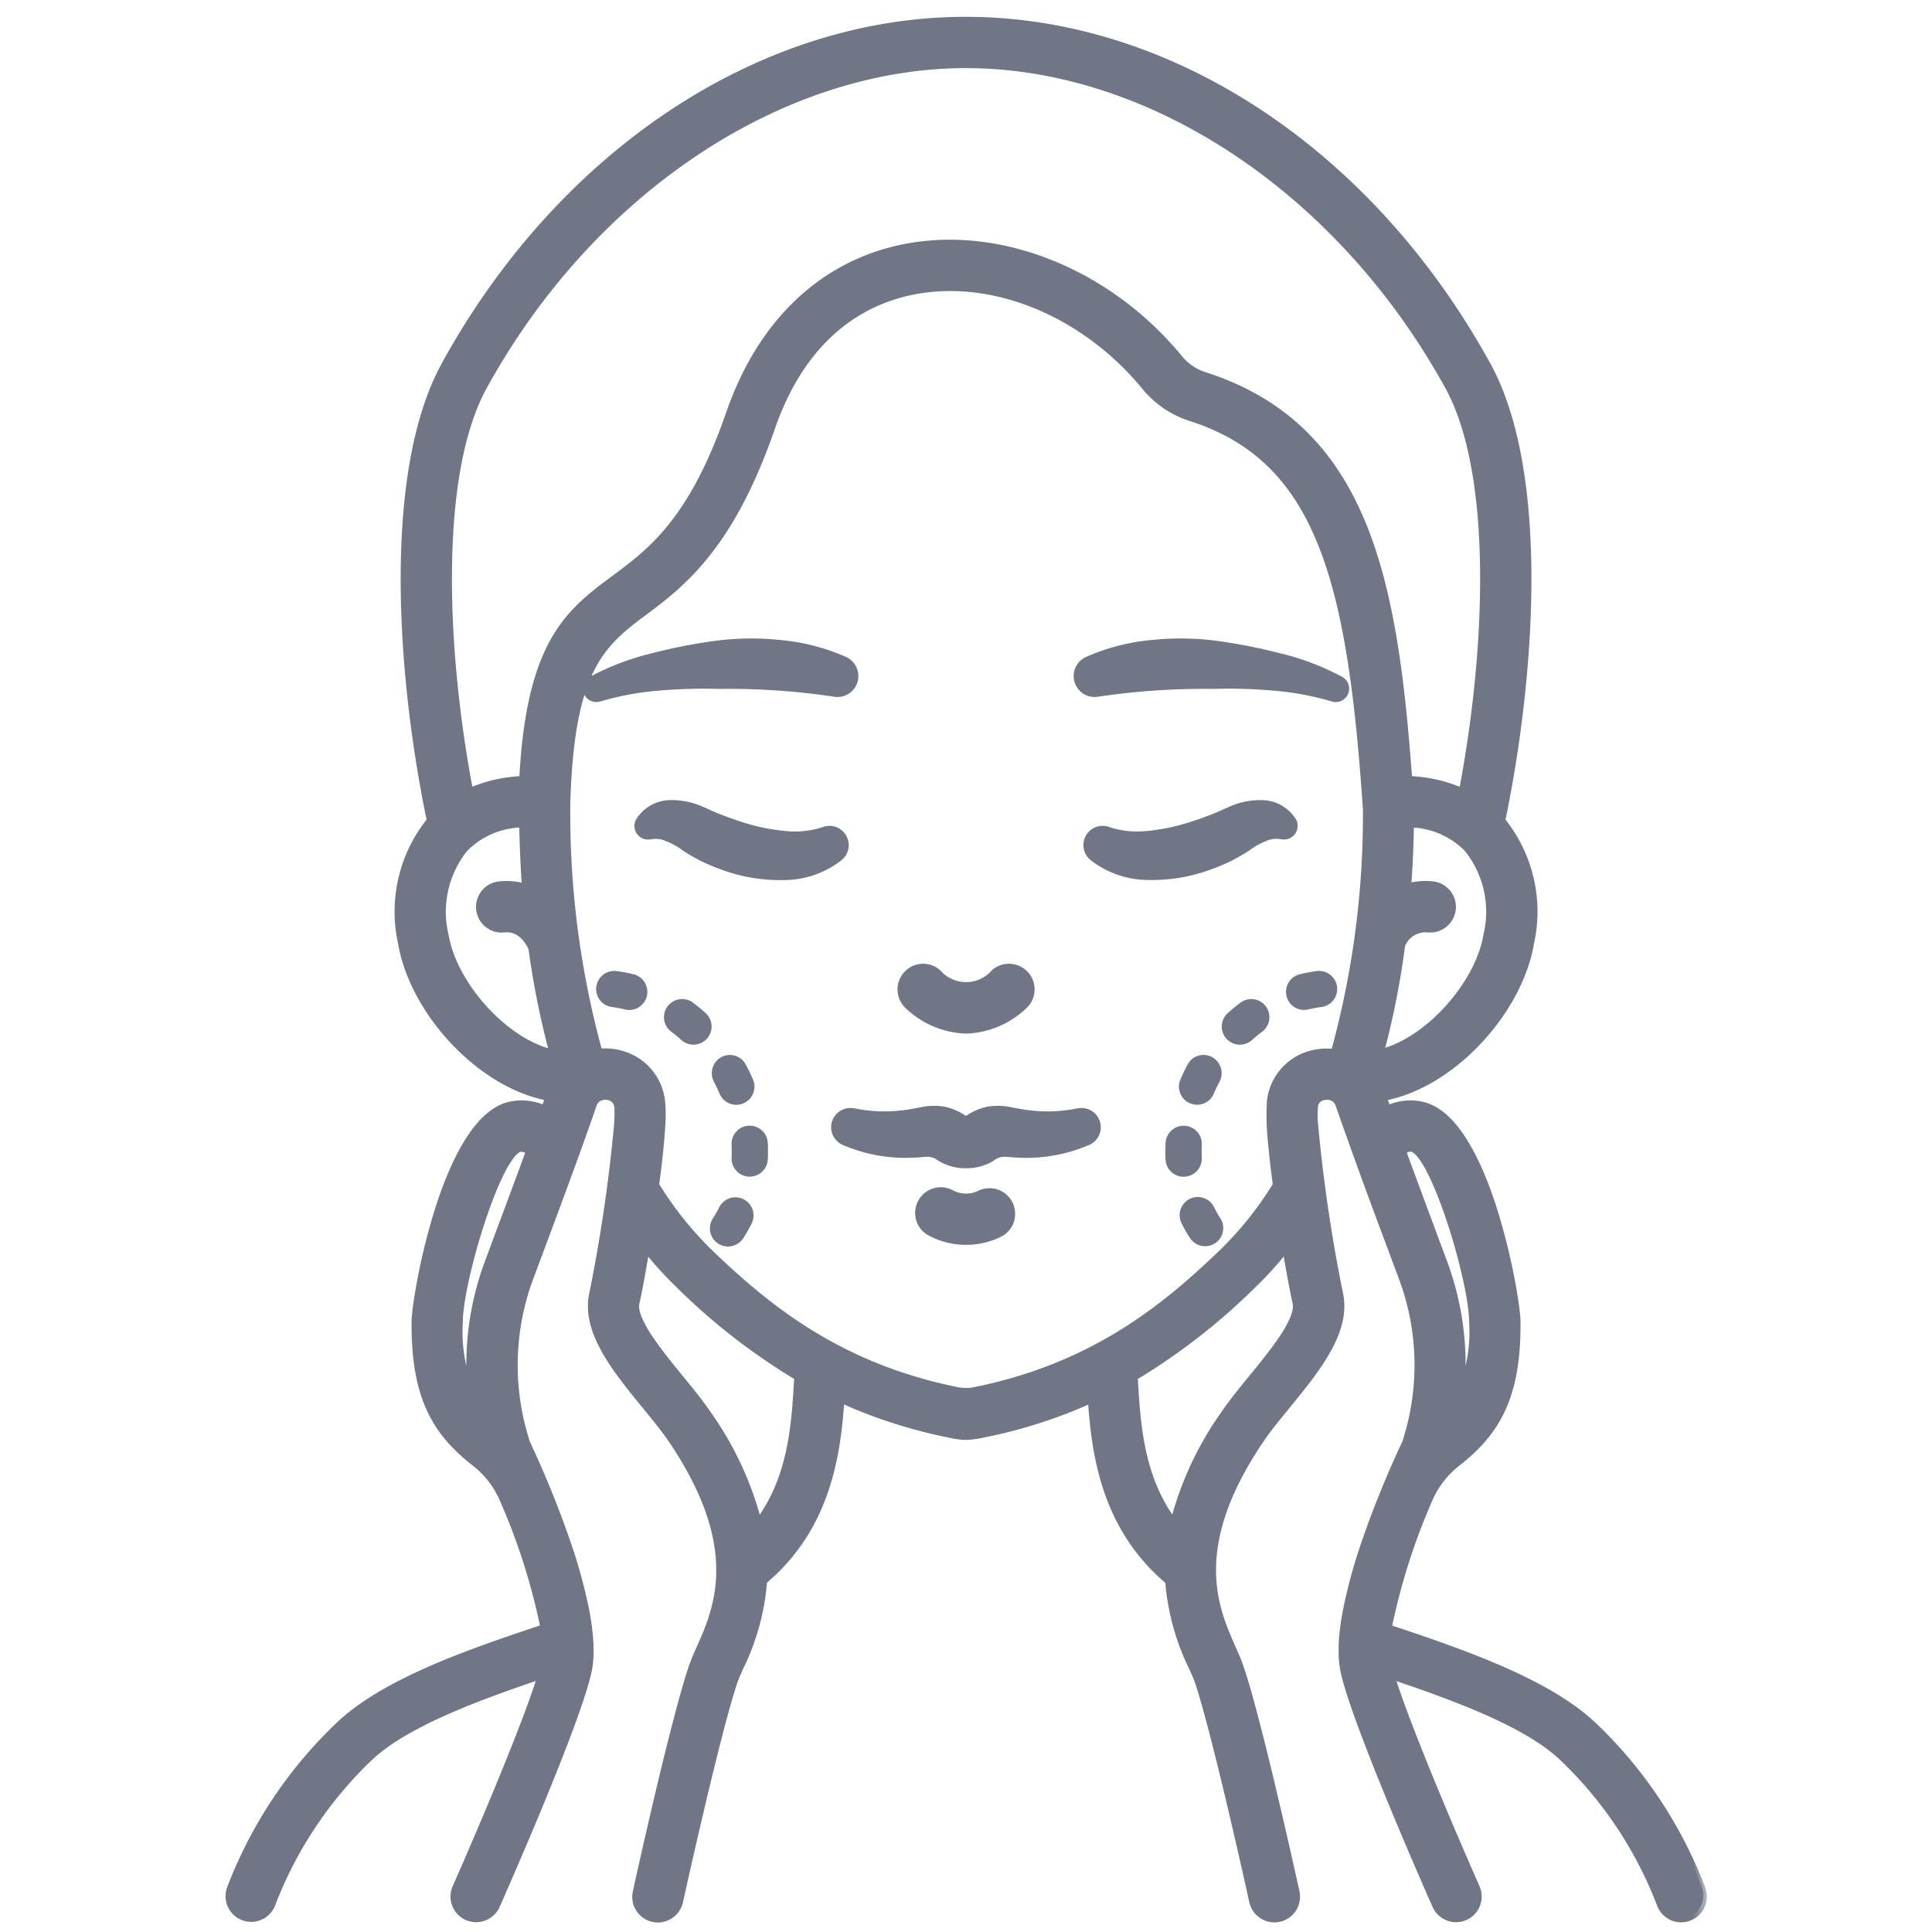 <svg xmlns="http://www.w3.org/2000/svg" width="64" height="64" fill="none" viewBox="0 0 64 64"><mask id="a" width="50" height="65" x="6.57" y="-.343" fill="#000" maskUnits="userSpaceOnUse"><path fill="#fff" d="M6.57-.343h50v65h-50z"></path><path fill-rule="evenodd" d="M52.74 57.1a14.7 14.7 0 0 1 3.645 5.447.752.752 0 0 1-1.39.567 13.24 13.24 0 0 0-3.276-4.914c-1.17-1.083-3.414-1.927-5.614-2.667.522 1.704 2.16 5.52 2.814 6.993a.75.75 0 0 1-1.37.609c-.11-.246-2.674-6.033-3.043-7.773-.46-2.171 1.699-6.85 2.04-7.568a8.27 8.27 0 0 0-.1-5.434l-.423-1.133a212 212 0 0 1-1.682-4.62.4.4 0 0 0-.14-.2.46.46 0 0 0-.439-.036.34.34 0 0 0-.204.297q-.02.292.005.582a52 52 0 0 0 .823 5.592c.28 1.253-.754 2.518-1.754 3.742l-.001.002c-.32.389-.62.759-.846 1.089-2.436 3.586-1.529 5.619-.929 6.963l.002.003.116.263c.522 1.2 1.825 7.095 1.972 7.763a.75.75 0 1 1-1.465.322c-.565-2.567-1.533-6.68-1.883-7.488l-.11-.247a7.9 7.9 0 0 1-.79-2.871c-2.11-1.774-2.44-4.197-2.56-6a16.4 16.4 0 0 1-3.563 1.14 3 3 0 0 1-.582.077 2.5 2.5 0 0 1-.518-.07 16.6 16.6 0 0 1-3.606-1.152c-.12 1.805-.45 4.225-2.559 6a7.9 7.9 0 0 1-.791 2.879l-.11.246c-.35.809-1.318 4.922-1.883 7.489a.75.75 0 1 1-1.465-.322c.147-.669 1.452-6.563 1.973-7.763l.116-.263c.601-1.345 1.51-3.378-.928-6.967-.225-.33-.526-.699-.845-1.089-1-1.224-2.035-2.49-1.756-3.743.376-1.848.65-3.715.82-5.593q.024-.27.01-.538a.37.37 0 0 0-.209-.342.46.46 0 0 0-.44.035.4.4 0 0 0-.14.2 200 200 0 0 1-1.68 4.62l-.423 1.133a8.27 8.27 0 0 0-.1 5.434c.34.718 2.5 5.397 2.04 7.568-.37 1.74-2.934 7.527-3.043 7.773a.75.75 0 0 1-1.37-.609c.653-1.473 2.294-5.297 2.815-6.997-2.132.717-4.445 1.583-5.617 2.67a13.25 13.25 0 0 0-3.276 4.915.75.75 0 0 1-1.388-.567 14.7 14.7 0 0 1 3.644-5.447c1.51-1.402 4.225-2.356 6.737-3.185a21 21 0 0 0-1.35-4.242 3.04 3.04 0 0 0-.945-1.212c-1.327-1.04-1.995-2.238-1.973-4.688.005-.797 1.023-6.783 3.205-7.187.37-.07.753-.024 1.095.132l.094-.27.03-.085c-2.314-.438-4.503-2.893-4.874-5.13a4.8 4.8 0 0 1 .954-4.054c-1.006-4.848-1.461-11.552.482-15.09C18.592 5.042 25.214.655 32.001.658S45.409 5.041 49.284 12.09c1.943 3.539 1.488 10.239.482 15.089a4.8 4.8 0 0 1 .954 4.054c-.374 2.237-2.56 4.692-4.874 5.13l.038.109.086.246a1.82 1.82 0 0 1 1.096-.132c2.181.404 3.198 6.39 3.204 7.187.022 2.45-.646 3.647-1.972 4.687a3.05 3.05 0 0 0-.943 1.213 21 21 0 0 0-1.35 4.245c2.518.834 5.235 1.793 6.735 3.182M16.15 41.838l.423-1.135c.305-.82.632-1.697.943-2.546a.34.34 0 0 0-.304-.096c-.732.25-1.968 4.36-1.979 5.725a5.2 5.2 0 0 0 .35 2.237 9.7 9.7 0 0 1 .568-4.185m29.598-6.983c1.59-.406 3.229-2.288 3.49-3.867a3.33 3.33 0 0 0-.634-2.862 2.72 2.72 0 0 0-1.866-.814q-.017 1.047-.09 2.046c.26-.067.531-.088.8-.062a.75.75 0 1 1-.145 1.493.84.84 0 0 0-.855.52 28 28 0 0 1-.7 3.546M32 2.157c-6.145.003-12.412 4.185-15.968 10.655-1.565 2.85-1.372 8.59-.462 13.39a4.8 4.8 0 0 1 1.73-.392c.235-4.549 1.544-5.538 3.053-6.658 1.205-.894 2.57-1.907 3.8-5.465 1.062-3.069 3.17-5.031 5.94-5.526 3.153-.562 6.684.896 8.995 3.716.215.258.5.45.82.55 5.367 1.723 6.292 6.832 6.772 13.383a4.8 4.8 0 0 1 1.75.394c.911-4.8 1.103-10.542-.462-13.392C44.413 6.342 38.145 2.155 32 2.157M14.748 29.484c-.11.496-.105 1.01.015 1.504.265 1.595 1.928 3.498 3.534 3.878a28 28 0 0 1-.693-3.46c-.328-.667-.764-.63-.91-.617a.75.75 0 1 1-.144-1.493c.283-.027.568-.002.842.073q-.074-1.008-.091-2.06a2.73 2.73 0 0 0-1.905.817 3.3 3.3 0 0 0-.648 1.358m10.378 20.92c1.084-1.45 1.194-3.238 1.275-4.621l.003-.057.007-.101a20.7 20.7 0 0 1-3.99-3.115q-.54-.526-1.008-1.118a38 38 0 0 1-.331 1.779c-.121.542.788 1.654 1.453 2.467.34.417.663.81.924 1.196a10.9 10.9 0 0 1 1.667 3.57m15.416-3.57c.26-.385.583-.78.924-1.196.665-.813 1.574-1.925 1.453-2.47a37 37 0 0 1-.331-1.78q-.469.593-1.008 1.12a20.8 20.8 0 0 1-3.99 3.118q0 .038.004.075v.001l.002.037.003.046c.082 1.38.194 3.165 1.277 4.615.333-1.28.898-2.489 1.666-3.566m1.86-11.226a1.85 1.85 0 0 1 .749-.608 1.97 1.97 0 0 1 1.038-.15 29.6 29.6 0 0 0 1.06-8.047l-.005-.076-.006-.074-.002-.011-.002-.01v-.027c-.514-7.4-1.55-11.39-5.782-12.75a3.24 3.24 0 0 1-1.522-1.025c-1.973-2.408-4.944-3.662-7.573-3.19-1.563.279-3.662 1.293-4.785 4.539-1.382 3.995-3.012 5.205-4.32 6.178h-.001c-1.4 1.043-2.323 1.955-2.458 6.192v.018a29.8 29.8 0 0 0 1.06 8.272c.341-.034.685.022.998.161a1.84 1.84 0 0 1 1.09 1.583q.024.381-.006.761a28 28 0 0 1-.2 1.906 11.5 11.5 0 0 0 1.728 2.182c2 1.938 4.385 3.84 8.254 4.619.186.037.377.037.562 0 3.87-.78 6.255-2.68 8.255-4.62a11.5 11.5 0 0 0 1.73-2.181 30 30 0 0 1-.2-1.907c-.02-.327 0-.831 0-.831a1.84 1.84 0 0 1 .338-.904m4.218 2.46a.33.33 0 0 0-.136.088l.002.001c.3.82.614 1.665.91 2.46l.032.086.423 1.135a9.75 9.75 0 0 1 .566 4.177 5.2 5.2 0 0 0 .35-2.232c-.01-1.365-1.246-5.477-1.985-5.727a.33.33 0 0 0-.162.013M21.795 22.78q.989-.089 1.98-.06a24 24 0 0 1 3.828.254l.025.005a.594.594 0 0 0 .363-1.123 6.8 6.8 0 0 0-2.15-.555 9 9 0 0 0-2.146.028q-1.058.142-2.091.413a8.5 8.5 0 0 0-2.021.77.345.345 0 0 0 .273.63l.022-.007a9.5 9.5 0 0 1 1.917-.355m14.603.194-.024.004a.594.594 0 0 1-.364-1.122 6.8 6.8 0 0 1 2.148-.555 9 9 0 0 1 2.146.028q1.058.142 2.091.413a8.5 8.5 0 0 1 2.021.77.345.345 0 0 1-.273.63l-.022-.007a9.5 9.5 0 0 0-1.914-.355q-.989-.089-1.981-.06a24 24 0 0 0-3.828.254m-2.487 10.37a2.93 2.93 0 0 1-1.91.795 2.93 2.93 0 0 1-1.91-.795.75.75 0 1 1 .978-1.137 1.23 1.23 0 0 0 1.863 0 .75.75 0 1 1 .979 1.137m1.803 3.47h.006a.539.539 0 0 1 .316 1.022 5.15 5.15 0 0 1-2.184.418 10 10 0 0 1-.482-.03l-.053-.004a.66.66 0 0 0-.454.145c-.245.148-.524.23-.81.235h-.111a1.6 1.6 0 0 1-.81-.235.66.66 0 0 0-.453-.145l-.058.005a10 10 0 0 1-.477.03 5.15 5.15 0 0 1-2.185-.419.538.538 0 0 1 .316-1.022h.01a5 5 0 0 0 1.75.05c.143-.02.285-.048.451-.08h.003c.239-.056.485-.067.728-.035.254.044.495.143.707.29a.15.15 0 0 0 .15 0c.212-.147.454-.246.708-.29.242-.032.489-.02.727.034l.137.026h.003a5.1 5.1 0 0 0 2.065.004m-3.233 2.706a1.02 1.02 0 0 1-.96 0 .75.75 0 1 0-.65 1.35 2.53 2.53 0 0 0 2.263 0 .75.75 0 0 0-.65-1.35zm10.364-12.325a1.24 1.24 0 0 0-1-.589 2.4 2.4 0 0 0-1.055.198l-.217.094-.16.074-.083.034q-.124.054-.252.099a8 8 0 0 1-.684.24 6.6 6.6 0 0 1-1.38.28 3 3 0 0 1-1.25-.116l-.07-.024a.536.536 0 0 0-.515.92 3 3 0 0 0 1.854.645 5.5 5.5 0 0 0 1.808-.26q.427-.136.834-.329.157-.077.311-.165l.089-.049.196-.118c.044-.029.072-.05.102-.072l.038-.028a2.7 2.7 0 0 1 .49-.259.9.9 0 0 1 .494-.076l.093.012a.35.35 0 0 0 .357-.511m-15.13.319a.536.536 0 0 1 .28.625.54.54 0 0 1-.17.267 3 3 0 0 1-1.855.647 5.5 5.5 0 0 1-1.807-.26q-.428-.136-.834-.329c-.113-.052-.222-.114-.33-.175l-.07-.039-.196-.118-.08-.057-.06-.043a2.7 2.7 0 0 0-.49-.259.9.9 0 0 0-.494-.076l-.093.012a.353.353 0 0 1-.359-.514 1.24 1.24 0 0 1 1-.589c.362-.016.723.052 1.055.198l.217.094.16.074.083.034q.124.054.252.099c.223.09.454.167.684.24q.675.213 1.38.28c.42.049.846.009 1.25-.116l.068-.023a.54.54 0 0 1 .41.028m-6.752 4.857a5 5 0 0 0-.534-.1.499.499 0 1 0-.13.99q.214.03.426.081a.5.5 0 0 0 .45-.111.5.5 0 0 0-.212-.86m3.655 5.067a.5.5 0 0 1 .715.424q.009.147.007.292 0 .12-.006.246a.5.5 0 0 1-.5.477h-.023a.5.5 0 0 1-.477-.523q.006-.097.005-.2 0-.121-.006-.239a.5.5 0 0 1 .285-.477m-1.723-4.143a.5.5 0 0 0-.6.8q.175.13.34.282a.5.5 0 0 0 .672-.742 5 5 0 0 0-.412-.34m1.308 3.167a.5.5 0 0 1-.274-.269 6 6 0 0 0-.19-.401.507.507 0 0 1 .19-.677.494.494 0 0 1 .706.235c.07.13.147.289.216.45a.501.501 0 0 1-.648.662m.38 3.353a.5.5 0 0 0-.67.226 4 4 0 0 1-.213.374.5.5 0 1 0 .839.544q.15-.229.27-.474a.5.5 0 0 0-.225-.67m16.154-6.18q.201-.18.414-.34h-.001a.5.5 0 1 1 .6.8 5 5 0 0 0-.342.282.5.5 0 0 1-.67-.742m2.877-1.365q-.27.035-.534.1a.5.5 0 0 0 .238.971q.21-.051.426-.08a.5.5 0 1 0-.13-.991m-3.96 4.226a.5.5 0 0 1-.358-.15.5.5 0 0 1-.102-.548 6 6 0 0 1 .25-.515.494.494 0 0 1 .671-.17.51.51 0 0 1 .192.677 5 5 0 0 0-.193.403.5.5 0 0 1-.46.303m.476 3.545a.501.501 0 1 0-.896.444q.12.245.27.474a.5.5 0 0 0 .84-.544 4 4 0 0 1-.214-.374m-.708-1.209a.5.5 0 0 1-.19.047l-.023.003a.5.5 0 0 1-.5-.477q-.006-.124-.005-.246 0-.145.006-.291a.5.5 0 1 1 1 .05q-.006.117-.005.239l.002.098.002.102a.5.5 0 0 1-.287.475" clip-rule="evenodd"></path></mask><path fill="#707685" fill-rule="evenodd" d="M52.74 57.1a14.7 14.7 0 0 1 3.645 5.447.752.752 0 0 1-1.39.567 13.24 13.24 0 0 0-3.276-4.914c-1.17-1.083-3.414-1.927-5.614-2.667.522 1.704 2.16 5.52 2.814 6.993a.75.75 0 0 1-1.37.609c-.11-.246-2.674-6.033-3.043-7.773-.46-2.171 1.699-6.85 2.04-7.568a8.27 8.27 0 0 0-.1-5.434l-.423-1.133a212 212 0 0 1-1.682-4.62.4.4 0 0 0-.14-.2.46.46 0 0 0-.439-.036.34.34 0 0 0-.204.297q-.02.292.005.582a52 52 0 0 0 .823 5.592c.28 1.253-.754 2.518-1.754 3.742l-.001.002c-.32.389-.62.759-.846 1.089-2.436 3.586-1.529 5.619-.929 6.963l.002.003.116.263c.522 1.2 1.825 7.095 1.972 7.763a.75.75 0 1 1-1.465.322c-.565-2.567-1.533-6.68-1.883-7.488l-.11-.247a7.9 7.9 0 0 1-.79-2.871c-2.11-1.774-2.44-4.197-2.56-6a16.4 16.4 0 0 1-3.563 1.14 3 3 0 0 1-.582.077 2.5 2.5 0 0 1-.518-.07 16.6 16.6 0 0 1-3.606-1.152c-.12 1.805-.45 4.225-2.559 6a7.9 7.9 0 0 1-.791 2.879l-.11.246c-.35.809-1.318 4.922-1.883 7.489a.75.75 0 1 1-1.465-.322c.147-.669 1.452-6.563 1.973-7.763l.116-.263c.601-1.345 1.51-3.378-.928-6.967-.225-.33-.526-.699-.845-1.089-1-1.224-2.035-2.49-1.756-3.743.376-1.848.65-3.715.82-5.593q.024-.27.01-.538a.37.37 0 0 0-.209-.342.46.46 0 0 0-.44.035.4.4 0 0 0-.14.2 200 200 0 0 1-1.68 4.62l-.423 1.133a8.27 8.27 0 0 0-.1 5.434c.34.718 2.5 5.397 2.04 7.568-.37 1.74-2.934 7.527-3.043 7.773a.75.75 0 0 1-1.37-.609c.653-1.473 2.294-5.297 2.815-6.997-2.132.717-4.445 1.583-5.617 2.67a13.25 13.25 0 0 0-3.276 4.915.75.75 0 0 1-1.388-.567 14.7 14.7 0 0 1 3.644-5.447c1.51-1.402 4.225-2.356 6.737-3.185a21 21 0 0 0-1.35-4.242 3.04 3.04 0 0 0-.945-1.212c-1.327-1.04-1.995-2.238-1.973-4.688.005-.797 1.023-6.783 3.205-7.187.37-.07.753-.024 1.095.132l.094-.27.03-.085c-2.314-.438-4.503-2.893-4.874-5.13a4.8 4.8 0 0 1 .954-4.054c-1.006-4.848-1.461-11.552.482-15.09C18.592 5.042 25.214.655 32.001.658S45.409 5.041 49.284 12.09c1.943 3.539 1.488 10.239.482 15.089a4.8 4.8 0 0 1 .954 4.054c-.374 2.237-2.56 4.692-4.874 5.13l.038.109.086.246a1.82 1.82 0 0 1 1.096-.132c2.181.404 3.198 6.39 3.204 7.187.022 2.45-.646 3.647-1.972 4.687a3.05 3.05 0 0 0-.943 1.213 21 21 0 0 0-1.35 4.245c2.518.834 5.235 1.793 6.735 3.182M16.15 41.838l.423-1.135c.305-.82.632-1.697.943-2.546a.34.34 0 0 0-.304-.096c-.732.25-1.968 4.36-1.979 5.725a5.2 5.2 0 0 0 .35 2.237 9.7 9.7 0 0 1 .568-4.185m29.598-6.983c1.59-.406 3.229-2.288 3.49-3.867a3.33 3.33 0 0 0-.634-2.862 2.72 2.72 0 0 0-1.866-.814q-.017 1.047-.09 2.046c.26-.067.531-.088.8-.062a.75.75 0 1 1-.145 1.493.84.84 0 0 0-.855.52 28 28 0 0 1-.7 3.546M32 2.157c-6.145.003-12.412 4.185-15.968 10.655-1.565 2.85-1.372 8.59-.462 13.39a4.8 4.8 0 0 1 1.73-.392c.235-4.549 1.544-5.538 3.053-6.658 1.205-.894 2.57-1.907 3.8-5.465 1.062-3.069 3.17-5.031 5.94-5.526 3.153-.562 6.684.896 8.995 3.716.215.258.5.45.82.55 5.367 1.723 6.292 6.832 6.772 13.383a4.8 4.8 0 0 1 1.75.394c.911-4.8 1.103-10.542-.462-13.392C44.413 6.342 38.145 2.155 32 2.157M14.748 29.484c-.11.496-.105 1.01.015 1.504.265 1.595 1.928 3.498 3.534 3.878a28 28 0 0 1-.693-3.46c-.328-.667-.764-.63-.91-.617a.75.75 0 1 1-.144-1.493c.283-.027.568-.002.842.073q-.074-1.008-.091-2.06a2.73 2.73 0 0 0-1.905.817 3.3 3.3 0 0 0-.648 1.358m10.378 20.92c1.084-1.45 1.194-3.238 1.275-4.621l.003-.057.007-.101a20.7 20.7 0 0 1-3.99-3.115q-.54-.526-1.008-1.118a38 38 0 0 1-.331 1.779c-.121.542.788 1.654 1.453 2.467.34.417.663.81.924 1.196a10.9 10.9 0 0 1 1.667 3.57m15.416-3.57c.26-.385.583-.78.924-1.196.665-.813 1.574-1.925 1.453-2.47a37 37 0 0 1-.331-1.78q-.469.593-1.008 1.12a20.8 20.8 0 0 1-3.99 3.118q0 .038.004.075v.001l.002.037.003.046c.082 1.38.194 3.165 1.277 4.615.333-1.28.898-2.489 1.666-3.566m1.86-11.226a1.85 1.85 0 0 1 .749-.608 1.97 1.97 0 0 1 1.038-.15 29.6 29.6 0 0 0 1.06-8.047l-.005-.076-.006-.074-.002-.011-.002-.01v-.027c-.514-7.4-1.55-11.39-5.782-12.75a3.24 3.24 0 0 1-1.522-1.025c-1.973-2.408-4.944-3.662-7.573-3.19-1.563.279-3.662 1.293-4.785 4.539-1.382 3.995-3.012 5.205-4.32 6.178h-.001c-1.4 1.043-2.323 1.955-2.458 6.192v.018a29.8 29.8 0 0 0 1.06 8.272c.341-.034.685.022.998.161a1.84 1.84 0 0 1 1.09 1.583q.024.381-.006.761a28 28 0 0 1-.2 1.906 11.5 11.5 0 0 0 1.728 2.182c2 1.938 4.385 3.84 8.254 4.619.186.037.377.037.562 0 3.87-.78 6.255-2.68 8.255-4.62a11.5 11.5 0 0 0 1.73-2.181 30 30 0 0 1-.2-1.907c-.02-.327 0-.831 0-.831a1.84 1.84 0 0 1 .338-.904m4.218 2.46a.33.33 0 0 0-.136.088l.002.001c.3.82.614 1.665.91 2.46l.032.086.423 1.135a9.75 9.75 0 0 1 .566 4.177 5.2 5.2 0 0 0 .35-2.232c-.01-1.365-1.246-5.477-1.985-5.727a.33.33 0 0 0-.162.013M21.795 22.78q.989-.089 1.98-.06a24 24 0 0 1 3.828.254l.025.005a.594.594 0 0 0 .363-1.123 6.8 6.8 0 0 0-2.15-.555 9 9 0 0 0-2.146.028q-1.058.142-2.091.413a8.5 8.5 0 0 0-2.021.77.345.345 0 0 0 .273.63l.022-.007a9.5 9.5 0 0 1 1.917-.355m14.603.194-.024.004a.594.594 0 0 1-.364-1.122 6.8 6.8 0 0 1 2.148-.555 9 9 0 0 1 2.146.028q1.058.142 2.091.413a8.5 8.5 0 0 1 2.021.77.345.345 0 0 1-.273.63l-.022-.007a9.5 9.5 0 0 0-1.914-.355q-.989-.089-1.981-.06a24 24 0 0 0-3.828.254m-2.487 10.37a2.93 2.93 0 0 1-1.91.795 2.93 2.93 0 0 1-1.91-.795.75.75 0 1 1 .978-1.137 1.23 1.23 0 0 0 1.863 0 .75.75 0 1 1 .979 1.137m1.803 3.47h.006a.539.539 0 0 1 .316 1.022 5.15 5.15 0 0 1-2.184.418 10 10 0 0 1-.482-.03l-.053-.004a.66.66 0 0 0-.454.145c-.245.148-.524.23-.81.235h-.111a1.6 1.6 0 0 1-.81-.235.66.66 0 0 0-.453-.145l-.058.005a10 10 0 0 1-.477.03 5.15 5.15 0 0 1-2.185-.419.538.538 0 0 1 .316-1.022h.01a5 5 0 0 0 1.75.05c.143-.02.285-.048.451-.08h.003c.239-.056.485-.067.728-.035.254.044.495.143.707.29a.15.15 0 0 0 .15 0c.212-.147.454-.246.708-.29.242-.032.489-.02.727.034l.137.026h.003a5.1 5.1 0 0 0 2.065.004m-3.233 2.706a1.02 1.02 0 0 1-.96 0 .75.75 0 1 0-.65 1.35 2.53 2.53 0 0 0 2.263 0 .75.75 0 0 0-.65-1.35zm10.364-12.325a1.24 1.24 0 0 0-1-.589 2.4 2.4 0 0 0-1.055.198l-.217.094-.16.074-.083.034q-.124.054-.252.099a8 8 0 0 1-.684.24 6.6 6.6 0 0 1-1.38.28 3 3 0 0 1-1.25-.116l-.07-.024a.536.536 0 0 0-.515.92 3 3 0 0 0 1.854.645 5.5 5.5 0 0 0 1.808-.26q.427-.136.834-.329.157-.077.311-.165l.089-.049.196-.118c.044-.029.072-.05.102-.072l.038-.028a2.7 2.7 0 0 1 .49-.259.9.9 0 0 1 .494-.076l.093.012a.35.35 0 0 0 .357-.511m-15.13.319a.536.536 0 0 1 .28.625.54.54 0 0 1-.17.267 3 3 0 0 1-1.855.647 5.5 5.5 0 0 1-1.807-.26q-.428-.136-.834-.329c-.113-.052-.222-.114-.33-.175l-.07-.039-.196-.118-.08-.057-.06-.043a2.7 2.7 0 0 0-.49-.259.9.9 0 0 0-.494-.076l-.093.012a.353.353 0 0 1-.359-.514 1.24 1.24 0 0 1 1-.589c.362-.016.723.052 1.055.198l.217.094.16.074.083.034q.124.054.252.099c.223.09.454.167.684.24q.675.213 1.38.28c.42.049.846.009 1.25-.116l.068-.023a.54.54 0 0 1 .41.028m-6.752 4.857a5 5 0 0 0-.534-.1.499.499 0 1 0-.13.99q.214.03.426.081a.5.5 0 0 0 .45-.111.5.5 0 0 0-.212-.86m3.655 5.067a.5.5 0 0 1 .715.424q.009.147.007.292 0 .12-.006.246a.5.5 0 0 1-.5.477h-.023a.5.5 0 0 1-.477-.523q.006-.097.005-.2 0-.121-.006-.239a.5.5 0 0 1 .285-.477m-1.723-4.143a.5.5 0 0 0-.6.8q.175.13.34.282a.5.5 0 0 0 .672-.742 5 5 0 0 0-.412-.34m1.308 3.167a.5.5 0 0 1-.274-.269 6 6 0 0 0-.19-.401.507.507 0 0 1 .19-.677.494.494 0 0 1 .706.235c.07.13.147.289.216.45a.501.501 0 0 1-.648.662m.38 3.353a.5.5 0 0 0-.67.226 4 4 0 0 1-.213.374.5.5 0 1 0 .839.544q.15-.229.27-.474a.5.5 0 0 0-.225-.67m16.154-6.18q.201-.18.414-.34h-.001a.5.5 0 1 1 .6.8 5 5 0 0 0-.342.282.5.5 0 0 1-.67-.742m2.877-1.365q-.27.035-.534.1a.5.5 0 0 0 .238.971q.21-.051.426-.08a.5.5 0 1 0-.13-.991m-3.96 4.226a.5.5 0 0 1-.358-.15.5.5 0 0 1-.102-.548 6 6 0 0 1 .25-.515.494.494 0 0 1 .671-.17.51.51 0 0 1 .192.677 5 5 0 0 0-.193.403.5.5 0 0 1-.46.303m.476 3.545a.501.501 0 1 0-.896.444q.12.245.27.474a.5.5 0 0 0 .84-.544 4 4 0 0 1-.214-.374m-.708-1.209a.5.5 0 0 1-.19.047l-.023.003a.5.5 0 0 1-.5-.477q-.006-.124-.005-.246 0-.145.006-.291a.5.5 0 1 1 1 .05q-.006.117-.005.239l.002.098.002.102a.5.5 0 0 1-.287.475" clip-rule="evenodd"></path><path fill="#707685" d="m56.385 62.547-.093.036v.002zM52.74 57.1l.069-.073zm3.641 6.022-.092-.04zm-.164.242-.07-.071zm-.245.16-.037-.092zm-.282.056v-.1zm-.419-.127-.056.083zm-.276-.34-.094.036.001.002zM51.719 58.2l.069-.072v-.001zm-5.614-2.667.032-.095-.184-.062.057.187zm2.814 6.993.092-.04zm.012.572-.093-.036zm-.395.414.04.091zm-.572.015-.035.093zm-.416-.392-.091.04zm-3.042-7.773-.098.02zm2.04-7.568.09.043.004-.012zm-.1-5.434.093-.035zm-.423-1.133.094-.035zm-1.682-4.62-.096.029.002.003zm-.14-.2.061-.08-.006-.005zm-.215-.074-.008.1zm-.224.038.04.092zm-.145.119-.082-.057zm-.06.178.1.007v-.003zm.006.582-.1.009zm.823 5.592-.098.02v.002zm-1.754 3.742.078.063zm-.001.002.077.063zm-.846 1.089-.082-.057zm-.929 6.963.092-.04zm.002.003.091-.04zm.116.263.091-.04zm1.972 7.763-.097.022zm.008.294.098.017zm-.872.61-.018.099zm-.273-.108-.055.084zm-.212-.204-.082.057zm-.116-.27.098-.02v-.001zm-1.883-7.488.091-.04zm-.11-.247.092-.04-.002-.004zm-.79-2.871.1-.008-.004-.042-.032-.027zm-2.56-6 .099-.007-.01-.144-.131.06zm-3.563 1.14-.02-.098h-.003zm-.582.077-.003.1h.006zm-.518-.07.023-.097h-.004zm-3.606-1.152.041-.09-.131-.06-.01.143zm-2.559 6-.064-.076-.032.027-.003.041zm-.791 2.879-.09-.045-.002.004zm-.11.246-.09-.04h-.001zm-1.883 7.489-.098-.022zm-.116.27-.082-.057zm-.211.204-.054-.084zm-.274.108.018.098zm-.293-.006-.022.098zm-.27-.118-.057.082zm-.202-.213.084-.053zm-.106-.274-.099.017zm.007-.293.098.022zm1.973-7.763-.092-.04zm.116-.263-.092-.041zm-.928-6.967.083-.056zm-.845-1.089-.078.063zm-1.756-3.743.098.022v-.002zm.82-5.593.1.009zm.01-.538-.1-.003v.008zm-.053-.203-.085.053zm-.156-.14.043-.09h-.003zm-.44.036-.054-.084-.006.005zm-.14.2.095.033.001-.003zm-1.68 4.62-.095-.035zm-.423 1.133-.094-.035zm-.1 5.434-.096.031.006.011zm2.04 7.568.098.02zm-3.043 7.773.091.04zm-.416.392.036.093zm-.572-.015-.04.091zm-.395-.414.094-.036zm.012-.572-.091-.04zm2.816-6.997.095.03.057-.187-.184.063zm-5.617 2.67-.068-.073v.001zm-3.276 4.915.092.04.002-.005zm-.971.395.038-.092zm-.405-.396-.091.04zm-.012-.566.093.036zm3.644-5.447-.068-.074v.001zm6.737-3.185.031.095.084-.028-.017-.087zm-1.35-4.242-.092.04zm-.945-1.212-.061.078v.001zm-1.973-4.688.1.001zm3.205-7.187.018.099h.001zm1.095.132-.041.091.1.046.036-.104zm.094-.27-.094-.033zm.03-.085.094.033.038-.11-.114-.021zm-4.874-5.13.099-.017-.001-.005zm.015-2.136-.097-.023zm.939-1.918.078.063.03-.037-.01-.047zm.482-15.09-.087-.047zM32.001.658v.1zM49.284 12.09l.087-.048zm.482 15.089-.098-.02-.01.046.03.037zm.954 4.054-.098-.022-.001.005zm-4.874 5.13-.018-.098-.114.021.038.11zm.038.109.094-.033zm.086.246-.095.034.037.102.1-.045zm1.096-.132-.019.099zm3.204 7.187-.1.001zm-1.972 4.687.06.08.001-.001zm-.943 1.213.091.04zm-1.35 4.245-.098-.02-.018.087.084.028zM16.573 40.703l-.094-.035zm-.422 1.135-.094-.035zm1.365-3.68.094.034.022-.06-.044-.044zm-.304-.097-.019-.1-.013.005zm-1.979 5.725.1.006v-.006zm.35 2.237-.093.037.193-.045zM49.24 30.988l-.098-.024-.001.007zm-3.491 3.867-.097-.025-.044.164.165-.042zm3.505-5.371-.098.021zm-.65-1.358.08-.062-.008-.008zm-1.865-.814.003-.1-.101-.003-.002.102zm-.09 2.046-.1-.007-.01.139.135-.035zm.8-.062-.01.1zm.281.083-.046.089zm.228.185.077-.064zm.14.259-.096.029zm.03.292-.1-.01zm-.086.281.088.047zm-.186.227-.064-.077zm-.26.138.03.096zm-.292.028.01-.1zm-.514.117-.052-.085zm-.341.403-.093-.038-.005.012-.002.013zM16.033 12.812l-.088-.048zM32.001 2.157v.1zM15.57 26.202l-.099.019.024.123.114-.05zm1.73-.392.004.1.091-.003.005-.092zm3.053-6.658-.06-.08zm3.8-5.465-.095-.032zm5.94-5.526-.018-.098zm8.995 3.716-.077.063zm.82.55.031-.095zM46.68 25.81l-.1.008.006.09.09.002zm1.75.394-.04.092.115.05.023-.123zm-.462-13.392.087-.048zM14.763 30.988l.099-.017-.002-.007zm-.015-1.504.098.021zm3.55 5.382-.024.098.163.038-.043-.162zm-.694-3.46.1-.013-.003-.016-.007-.015zm-.91-.617-.009-.1zm-.292-.028-.029.096zm-.259-.138-.063.077zm-.186-.227-.089.047zm-.085-.281.1-.01zm.03-.292-.096-.03zm.139-.259-.077-.064zm.228-.185-.047-.088zm.281-.083.01.1zm.842.073-.027.097.137.037-.01-.141zm-.091-2.06.1-.001-.002-.1-.1.002zm-1.905.817-.072-.07-.006.008zM26.4 45.783l-.1-.007zm-1.275 4.62-.097.026.052.201.125-.166zm1.278-4.677-.1-.007zm.007-.101.1.004.002-.06-.05-.03zm-3.99-3.115.07-.07v-.001zm-1.008-1.118.078-.062-.14-.177-.037.222zm-.331 1.779-.098-.022zm1.453 2.467-.078.063zm0 0 .077-.064zm.924 1.196-.083.056.001.002zm18.007-1.196v-.1h-.048l-.03.036zm-.924 1.196.081.058.001-.002zm.924-1.196v.1h.046l.03-.035zm0 0 .077.065.007-.01zm0 0-.077-.064-.006.008zm1.453-2.47.098-.021zm-.331-1.78.098-.016-.037-.223-.14.177zm-1.008 1.12-.07-.071zm-3.99 3.118-.052-.085-.052.03.003.06zm.004.075-.1.007zm0 .001.1-.006zm.002.037.1-.006v-.001zm.003.046.1-.006zm1.277 4.615-.08.06.124.167.052-.202zM43.15 35l-.04-.091zm1.038-.15-.012.099.086.01.023-.083zm1.06-8.047h.1v-.008zm-.005-.076.1-.007zm-.006-.074.1-.008v-.005zm-.002-.011.099-.02zm-.002-.01h-.1v.01l.002.01zm0-.027h.1v-.007zm-5.782-12.75.03-.096zM37.93 12.83l-.078.063zm-7.573-3.19.018.098zm-4.785 4.539.095.032zm-4.32 6.178.059.08zm-.001 0-.06-.08zm-2.458 6.192-.1-.003v.003zm0 .018.1.002v-.002zm1.06 8.272-.096.026.023.081.083-.008zm.998.161-.041.092zm.747.61.081-.059zm.337.903-.1.009v.003zm.006.07h-.1v.007zm-.006.761-.1-.008v.002zm-.2 1.906-.1-.013-.004.035.018.03zm1.728 2.182-.07.07v.002zm8.254 4.619-.02.098zm.562 0 .02.098zm8.255-4.62.07.073v-.001zm1.73-2.181.085.052.019-.03-.005-.035zm-.2-1.907.1-.006zm0-.831-.1-.01v.006zm4.42 1.644-.073-.068-.08.086.098.065zm.002.001.094-.034-.012-.03-.027-.019zm.91 2.46-.094.034zm.032.086.094-.035zm.423 1.135.093-.034zm.566 4.177-.1-.009.193.045zm.35-2.232h-.1v.006zm-1.985-5.727.032-.094-.008-.003-.007-.001zM23.776 22.721l-.003.1h.004zm-1.981.06.008.099zm5.808.193.02-.099h-.005zm.025.005-.02.098h.002zm.414-.073.051.086zm.263-.328-.095-.031zm-.02-.42-.092.04zm-.294-.302.043-.09-.002-.001zm-2.15-.555-.01.1h.001zm-2.146.028-.013-.1zm-2.091.413.023.097h.002zm-2.021.77-.048-.089-.002.001zm-.157.19-.095-.031zm.43.44-.028-.097h-.001zm.022-.007-.028-.096zm16.496-.157-.019-.098zm.024-.004-.015-.1-.003.001zm-.44-.067-.05.086zm-.263-.329-.096.031zm.02-.42.092.04zm.295-.302-.04-.091h-.002zm2.148-.555.008.1h.002zm2.146.028.013-.1zm2.091.413-.025.096h.002zm2.021.77.05-.088-.003-.001zm.158.19-.095.032zm-.01.248.091.04zm-.174.176.041.091zm-.247.016-.03.095zm-.022-.007.03-.096h-.002zm-1.914-.355-.009.1h.001zm-1.981-.06-.002.1h.005zM32 34.14l-.004.1h.007zm1.91-.795-.066-.076-.003.003zm-3.82 0 .068-.073-.003-.003zm.978-1.137.076-.065-.005-.006-.006-.005zm1.863 0-.065-.076-.006.005-.005.006zm2.788 4.607v.1h.01l.01-.002zm-.006 0v-.1h-.01l-.01.002zm.386.065-.05.086zm.24.303-.096.03zm-.027.385-.09-.042zm-.277.27-.04-.093zm-2.184.417-.003.1zm-.482-.03-.015.1h.007zm0 0 .015-.099h-.015zm0 0-.008.1h.008zm-.053-.004.008-.1h-.002zm-.454.145.052.086.01-.008zm-.81.235v.1h.003zm-.111 0-.002.1h.002zm-.81-.235-.063.079.012.007zm-.453-.145-.006-.1h-.002zm-.058.005-.008-.1zm-.477.03.003.1zm-2.185-.419.04-.092zm-.277-.268-.09.041zm-.026-.386-.095-.029zm.239-.303.051.086zm.38-.065-.02.098.01.002h.01zm.01 0 .02-.098-.01-.002h-.01zm1.75.05-.015-.1zm.451-.08-.018-.099zm.001 0 .018.098h.001zm.002 0 .02.097h.003zm.728-.035.018-.099h-.005zm.707.29-.057.082.008.005zm.15 0 .05.087.007-.005zm.708-.29-.013-.1-.005.001zm.727.034-.022.098h.004zm.137.026-.019.098zm.003 0-.019.098zm0 0 .02-.098h-.002zm0 0-.02.098h.002zm.315.055.015-.1zm-1.483 2.656v-.1h-.025l-.022.011zm-.96 0-.048.088zm-.289-.088.01-.1zm-.3.034.032.095zm-.261.148.065.076zm-.183.24.09.043zm-.073.292.1.005zm.456.724.045-.09-.006-.002zm2.263 0 .044.09.003-.002zm.356-.429.096.03zm-.037-.556.09-.044zm-.412-.377-.035.094zm-.557.012v.1h.02l.019-.008zm9.934-12.744.05-.086zm.427.419.088-.047-.003-.006zm-1-.589.004-.1zm-1.055.198.04.091zm-.217.094-.04-.092h-.002zm-.16.074.037.092.004-.002zm-.083.034-.039-.092h-.001zm0 0 .038.092h.001zm-.252.099-.033-.095-.006.002zm-.684.24-.03-.096zm-1.38.28-.01-.1h-.001zm-1.25-.116-.032.094.003.001zm-.07-.024.033-.095zm-.363.008-.036-.093zm-.275.239-.087-.05zm-.06.358-.098.018zm.183.315-.064.076.002.002zm1.854.645.002-.1h-.002zm1.808-.26-.03-.096zm.834-.329.043.09zm.311-.165.049.088zm0 0-.048-.087h-.001zm0 0 .05.087zm.089-.049.048.088.004-.002zm.196-.118.051.085.002-.001zm.102-.072-.06-.08zm.038-.028-.056-.084-.003.003zm.49-.259.037.093.005-.002zm.494-.076.013-.1zm.093.012.013-.099zm.211-.038-.046-.088zm.106-.086.077.064zm.065-.12.096.029zm.014-.136.1-.01zm-14.898.497-.095.032zm.009.316-.097-.026zm-.17.267.062.079.002-.003zm-1.855.647v-.1h-.002zm-1.807-.26.03-.096zm-.834-.329.042-.09zm-.33-.175-.056.084.006.003zm0 0 .055-.083-.007-.004zm-.07-.039-.052.086.003.001zm-.196-.118-.056.083.004.002zm-.08-.057-.06.08zm-.06-.043.055-.083zm-.49-.259-.043.09.005.003zm-.494-.076-.013-.1zm-.093.012-.014-.099zm-.4-.328.1-.006zm.041-.186-.085-.053-.003.006zm.427-.419.05.087zm.573-.17-.004-.1zm1.055.198-.04.091zm.217.094.042-.091-.002-.001zm.16.074-.041.09.004.002zm.083.034-.04.092h.002zm0 0 .038-.093h-.001zm0 0-.038.093.006.002zm0 0 .04-.092-.008-.003zm.252.099.038-.093-.006-.002zm.684.24.03-.096zm1.38.28.011-.1h-.002zm1.25-.116.03.095h.002zm.068-.023.032.095zM20.43 32.27l-.017.098h.004zm.534.1h.1v-.079l-.076-.019zm-.733-.093.023.097zm-.18.084-.06-.08zm-.199.337-.099-.013zm.015.199-.097.027zm.09.177-.078.063zm.153.128-.048.088zm.19.059.014-.1h-.004zm.426.08.024-.097zm.12.015v-.1zm.495-.44.1.012zm-.085-.345.082-.056zm-.292-.2h-.1v.078l.076.018zm3.844 5.019.005.1zm.36.127.067-.075zm.166.344-.1.006v.001zm.001.538-.1-.005zm-.154.339.069.072zm-.346.138v-.1zm-.023 0-.005.1h.005zm-.19-.047-.042.09zm-.287-.476-.1-.007v.003zm.005-.2h-.1zm-.006-.239-.1.005zm.028-.193-.094-.034zm.1-.167-.074-.068zm-1.566-4.26-.06.08zm-.785.276.097.025zm-.01.195.099-.014zm.064.184.086-.051zm.13.145-.06.08zm.342.282-.068.074zm.36.128.005.1zm.346-.164.074.067zm.129-.36-.1.005zm-.164-.346-.068.074zm.622 2.558-.092.04zm.274.269.037-.093zm-.465-.67.089-.047zm.192-.677-.05-.087zm.37-.052.024-.097zm.3.222-.085.052.001.002zm.035.065-.09.043.002.005zm.216.45.092-.04zm.004.384.093.037zm-.269.274.04.092zm-.19 3.306.006-.1zm.188.051.044-.09zm-.552.071-.065-.075zm-.119.155.09.044zm-.213.374.083.056v-.002zm-.075.182-.098-.019zm.001.197-.098.02zm.077.18-.082.057zm.141.138.054-.084zm.183.072-.018.099zm.196-.003.022.097zm.18-.08.058.082zm.136-.142-.084-.054zm.27-.474-.09-.044zm.026-.381-.095.031zm16.316-6.809.06.08-.105-.17zm-.414.34-.067-.074zm.413-.34-.06-.08.104.17zm.175-.084-.024-.097zm.195-.01.014-.1zm.184.064.051-.086zm.146.13.08-.06zm.084.177.097-.025zm.01.194.1.015zm-.064.184.086.051zm-.13.146.06.08zm-.342.281-.067-.074zm-.36.129-.006.1zm-.346-.164-.075.067zm-.129-.36-.1-.006zm2.507-1.612.024.097zm.534-.1.013.1.087-.012v-.088zm-.826.301.083.057zm.08.658-.067.075zm.33.127v.1zm.12-.015-.024-.097zm.426-.08-.01-.1h-.003zm.19-.059.048.088zm.153-.128.078.062zm.09-.177.096.026zm.014-.199.099-.013zm-.065-.188.086-.05zm-.133-.148-.06.08zm-.18-.085.024-.097zm-.199-.007-.016-.099-.084.014v.085zm-4.156 4.186.039-.092zm.196.04v-.1zm-.358-.15-.072.07zm-.107-.164-.093.037zm.005-.384-.092-.04zm.216-.45.088.048.002-.004zm.035-.065-.086-.052-.001.002zm.3-.222-.024-.097zm.37.052.05-.087zm.192.677.088.047zm-.193.403.092.04v-.001zm-.184.22-.055-.083zm.082 3.469.067-.075zm.118.159-.09.042v.002zm-.288-.26-.033.094zm-.196-.027.006.1zm-.191.051-.045-.09zm-.157.121-.075-.065zm-.097.173-.095-.031zm-.022.196.1-.008zm.055.19.09-.044-.001-.002zm.27.474-.084.055zm.315.213-.02.098zm.59-.383-.098-.021zm-.066-.374.085-.053v-.001zm-1.11-1.536-.005-.1-.009.001zm-.024.003v.101l.012-.002zm-.346-.138-.069.072zm-.154-.339.1-.004v-.002zm-.005-.246h.1zm.006-.291-.1-.005zm.164-.346-.067-.075zm.361-.13-.005.1zm.475.526.1.007v-.002zm-.003.337-.1.003zm.002.102h-.1v.004zm-.03.193-.094-.034zm16.8 23.962a14.8 14.8 0 0 0-3.67-5.485l-.137.145a14.6 14.6 0 0 1 3.62 5.41zm.061.324a.9.9 0 0 0-.062-.326l-.186.075q.05.12.048.25zm-.067.325a.9.9 0 0 0 .067-.325l-.2-.002a.7.7 0 0 1-.05.249zm-.186.274a.9.9 0 0 0 .186-.275l-.184-.077a.7.7 0 0 1-.142.21zm-.277.182a.9.9 0 0 0 .277-.182l-.14-.142a.7.7 0 0 1-.212.14zm-.32.063q.166 0 .32-.063l-.076-.185a.6.6 0 0 1-.244.048zm-.475-.144a.85.85 0 0 0 .475.144v-.2a.65.65 0 0 1-.363-.11zm-.313-.385a.85.85 0 0 0 .313.385l.112-.166a.65.65 0 0 1-.24-.294zm-3.252-4.878a13.14 13.14 0 0 1 3.251 4.876l.187-.07a13.34 13.34 0 0 0-3.3-4.951zm-5.577-2.645c1.1.37 2.207.764 3.184 1.201.98.438 1.821.914 2.394 1.445l.136-.147c-.597-.553-1.463-1.04-2.448-1.48-.987-.441-2.101-.838-3.202-1.209zm2.938 6.858c-.655-1.474-2.29-5.285-2.81-6.982l-.191.059c.523 1.71 2.165 5.533 2.818 7.004zm.013.648a.85.85 0 0 0-.013-.648l-.184.08a.65.65 0 0 1 .01.496zm-.447.47a.85.85 0 0 0 .447-.47l-.186-.072a.65.65 0 0 1-.343.358zm-.648.016a.85.85 0 0 0 .648-.017l-.081-.183a.65.65 0 0 1-.496.014zm-.472-.444a.85.85 0 0 0 .472.444l.071-.186a.65.65 0 0 1-.36-.34zm-3.05-7.794c.188.882.926 2.773 1.625 4.465a157 157 0 0 0 1.425 3.328l.183-.08a157 157 0 0 1-1.423-3.325c-.702-1.698-1.431-3.57-1.614-4.429zm2.048-7.631c-.171.36-.798 1.713-1.325 3.25a17.5 17.5 0 0 0-.646 2.345c-.144.76-.195 1.474-.076 2.037l.195-.042c-.11-.523-.065-1.207.077-1.958.142-.749.378-1.555.64-2.318a33 33 0 0 1 1.316-3.228zm-.104-5.357a8.16 8.16 0 0 1 .1 5.369l.19.062a8.37 8.37 0 0 0-.102-5.5zm-.422-1.132.422 1.133.188-.07-.422-1.133zm-1.682-4.623a212 212 0 0 0 1.682 4.623l.188-.07a211 211 0 0 1-1.681-4.618zm-.106-.153q.076.058.105.15l.19-.059a.5.5 0 0 0-.174-.25zm-.163-.053q.092.007.17.057l.108-.168a.56.56 0 0 0-.261-.089zm-.175.03a.4.4 0 0 1 .175-.03l.017-.2a.56.56 0 0 0-.273.046zm-.104.083a.24.24 0 0 1 .102-.083l-.078-.184a.44.44 0 0 0-.188.154zm-.041.126a.24.24 0 0 1 .041-.126l-.164-.113a.44.44 0 0 0-.077.23zm.004.57a3.6 3.6 0 0 1-.005-.567l-.2-.014q-.02.299.006.598zm.822 5.58a52 52 0 0 1-.822-5.58l-.199.017a52 52 0 0 0 .825 5.603zm-1.774 3.825c.498-.61 1.013-1.24 1.366-1.874.354-.636.555-1.292.408-1.953l-.195.044c.132.592-.044 1.195-.388 1.811-.343.617-.845 1.232-1.346 1.846zm-.002.002.002-.002-.155-.127-.002.002zm-.84 1.082c.222-.326.52-.692.84-1.082l-.155-.127a17 17 0 0 0-.85 1.096zm-.92 6.866c-.3-.672-.669-1.499-.666-2.6s.376-2.485 1.586-4.266l-.166-.113c-1.226 1.806-1.617 3.23-1.62 4.379s.383 2.01.683 2.682zm.001.004-.001-.004-.183.082.001.003zm.116.263-.116-.263-.183.08.116.264zm1.979 7.782c-.074-.335-.436-1.976-.846-3.684a92 92 0 0 0-.62-2.459c-.197-.73-.379-1.33-.513-1.639l-.183.08c.127.292.305.879.503 1.612.198.73.414 1.6.619 2.453.409 1.706.771 3.346.845 3.68zm.008.332a.9.9 0 0 0-.008-.333l-.195.044q.028.127.006.255zm-.12.31q.09-.143.12-.31l-.197-.034a.7.7 0 0 1-.092.237zm-.23.241a.9.9 0 0 0 .23-.24l-.169-.108a.7.7 0 0 1-.176.184zm-.305.134a.9.9 0 0 0 .305-.134l-.115-.164a.7.7 0 0 1-.233.103zm-.333.007c.11.02.224.017.333-.007l-.043-.195a.7.7 0 0 1-.254.005zm-.31-.123q.144.092.31.123l.036-.197a.7.7 0 0 1-.237-.094zm-.239-.231a.9.9 0 0 0 .24.231l.108-.168a.7.7 0 0 1-.183-.177zm-.132-.306q.037.166.132.306l.165-.114a.7.7 0 0 1-.101-.234zm-1.877-7.47c.084.195.209.597.358 1.138.148.538.32 1.207.498 1.931.356 1.45.739 3.119 1.021 4.402l.196-.043a200 200 0 0 0-1.023-4.406 74 74 0 0 0-.5-1.938c-.148-.538-.276-.953-.367-1.163zm-.109-.245.11.246.182-.08-.109-.247zm-.799-2.904a8 8 0 0 0 .801 2.908l.18-.09a7.8 7.8 0 0 1-.782-2.834zm-2.56-6.001c.121 1.806.451 4.267 2.595 6.07l.129-.154c-2.077-1.745-2.404-4.13-2.525-5.93zm-3.443 1.23a16.5 16.5 0 0 0 3.583-1.146l-.082-.182a16.3 16.3 0 0 1-3.54 1.133zm-.599.08q.305-.01.602-.08l-.046-.195a3 3 0 0 1-.563.075zm-.545-.072q.266.065.539.072l.006-.2a2.4 2.4 0 0 1-.498-.066zm-3.623-1.159c1.16.524 2.378.913 3.627 1.16l.04-.196a16.5 16.5 0 0 1-3.585-1.146zm-2.453 5.986c2.143-1.804 2.473-4.262 2.594-6.07l-.2-.014c-.12 1.801-.447 4.183-2.523 5.93zm-.767 2.846a8 8 0 0 0 .802-2.915l-.2-.016a7.8 7.8 0 0 1-.781 2.842zm-.107.243.11-.247-.184-.08-.109.246zm-1.877 7.47a199 199 0 0 1 1.021-4.402c.179-.725.35-1.394.498-1.932.15-.54.274-.942.358-1.137l-.183-.08c-.091.21-.219.626-.367 1.164-.15.54-.321 1.212-.5 1.937-.356 1.452-.74 3.122-1.023 4.406zm-.132.304a.9.9 0 0 0 .132-.305l-.196-.042a.7.7 0 0 1-.1.234zm-.24.232a.9.9 0 0 0 .24-.232l-.165-.113a.7.7 0 0 1-.182.177zm-.309.122a.9.9 0 0 0 .31-.122l-.108-.168a.7.7 0 0 1-.237.093zm-.333-.006q.166.036.333.006l-.035-.197a.7.7 0 0 1-.255-.005zm-.305-.134a.9.9 0 0 0 .305.134l.043-.196a.7.7 0 0 1-.233-.102zm-.23-.24a.9.9 0 0 0 .23.24l.115-.164a.7.7 0 0 1-.176-.184zm-.12-.312q.03.168.12.311l.169-.107a.7.7 0 0 1-.092-.238zm.009-.332a.9.9 0 0 0-.009.332l.197-.034a.7.7 0 0 1 .007-.254zm1.978-7.781c-.134.308-.314.908-.512 1.639a93 93 0 0 0-.62 2.458c-.41 1.708-.773 3.35-.846 3.684l.195.043c.073-.334.436-1.974.846-3.68.204-.853.42-1.723.618-2.453.198-.733.376-1.32.502-1.611zm.116-.264-.116.263.183.081.116-.263zm-.918-6.87c1.21 1.783 1.584 3.169 1.586 4.27s-.367 1.928-.668 2.6l.183.082c.3-.673.687-1.535.685-2.683-.003-1.15-.394-2.574-1.621-4.381zm-.84-1.081c.32.39.617.756.84 1.082l.165-.113a17 17 0 0 0-.851-1.096zm-1.776-3.829c-.148.661.053 1.317.408 1.953.354.636.868 1.265 1.367 1.875l.155-.126c-.502-.614-1.004-1.23-1.348-1.846-.343-.617-.52-1.22-.387-1.812zm.818-5.58a52 52 0 0 1-.819 5.582l.196.04c.376-1.852.65-3.723.822-5.604zm.01-.524q.012.263-.01.524l.2.017q.023-.275.009-.551zm-.04-.155q.04.067.04.147l.2.006a.46.46 0 0 0-.069-.258zm-.113-.102a.27.27 0 0 1 .113.102l.171-.105a.47.47 0 0 0-.198-.178zm-.173-.029q.091-.006.176.03l.08-.183a.56.56 0 0 0-.272-.046zm-.169.058a.36.36 0 0 1 .169-.057l-.016-.2a.56.56 0 0 0-.262.09zm-.099.146a.3.3 0 0 1 .105-.15l-.121-.16a.5.5 0 0 0-.175.25zm-1.683 4.625c.567-1.52 1.21-3.246 1.682-4.622l-.189-.065a200 200 0 0 1-1.68 4.617zm-.422 1.133.422-1.133-.187-.07-.423 1.133zm-.099 5.368a8.17 8.17 0 0 1 .099-5.369l-.188-.069a8.37 8.37 0 0 0-.1 5.5zm2.043 7.62c.119-.563.067-1.278-.077-2.037A17.5 17.5 0 0 0 18.873 51a34 34 0 0 0-1.323-3.249l-.181.086c.169.357.792 1.703 1.315 3.228.262.763.498 1.57.64 2.318.142.75.188 1.435.077 1.958zm-3.05 7.792c.055-.123.724-1.632 1.425-3.328.7-1.692 1.437-3.584 1.624-4.465l-.195-.041c-.183.859-.912 2.731-1.614 4.43-.7 1.693-1.368 3.2-1.422 3.323zm-.471.445a.85.85 0 0 0 .471-.444l-.182-.082a.65.65 0 0 1-.36.34zm-.648-.017a.85.85 0 0 0 .648.017l-.072-.186a.65.65 0 0 1-.495-.014zm-.448-.469a.85.85 0 0 0 .448.47l.08-.184a.65.65 0 0 1-.341-.358zm.013-.648a.85.85 0 0 0-.013.648l.187-.072a.65.65 0 0 1 .01-.496zm2.812-6.986c-.518 1.693-2.157 5.51-2.811 6.986l.183.08c.653-1.471 2.297-5.3 2.82-7.007zm-5.453 2.773c.574-.532 1.433-1.015 2.421-1.456.987-.44 2.094-.835 3.16-1.193l-.064-.19c-1.067.36-2.182.756-3.177 1.2s-1.878.937-2.476 1.492zm-3.25 4.876a13.15 13.15 0 0 1 3.25-4.877l-.137-.145a13.35 13.35 0 0 0-3.3 4.951zm-.461.453a.85.85 0 0 0 .459-.448l-.184-.08a.65.65 0 0 1-.35.343zm-.642 0a.85.85 0 0 0 .642 0l-.076-.185a.65.65 0 0 1-.49 0zm-.458-.449a.85.85 0 0 0 .458.449l.076-.185a.65.65 0 0 1-.351-.343zm-.015-.641a.85.85 0 0 0 .015.641l.183-.08a.65.65 0 0 1-.01-.49zm3.67-5.485a14.8 14.8 0 0 0-3.67 5.485l.187.07a14.6 14.6 0 0 1 3.62-5.41zm6.773-3.207c-1.255.415-2.566.862-3.752 1.381-1.186.52-2.254 1.113-3.02 1.825l.135.147c.743-.69 1.787-1.273 2.965-1.789 1.176-.515 2.48-.96 3.735-1.374zm-1.41-4.107a21 21 0 0 1 1.344 4.222l.196-.04a21 21 0 0 0-1.357-4.263zm-.914-1.173c.4.306.715.71.914 1.172l.183-.079a3.14 3.14 0 0 0-.975-1.252zm-2.012-4.768c-.011 1.234.152 2.161.49 2.915s.85 1.325 1.522 1.852l.123-.157c-.655-.513-1.141-1.06-1.463-1.777-.322-.718-.483-1.615-.472-2.83zm3.287-7.284c-.588.108-1.08.588-1.487 1.226-.409.64-.744 1.46-1.01 2.288a21 21 0 0 0-.592 2.35c-.13.68-.197 1.211-.198 1.42l.2.002c.001-.19.064-.705.194-1.384.13-.677.325-1.509.587-2.327.263-.82.592-1.622.988-2.242.398-.623.85-1.043 1.354-1.136zm1.155.14a1.9 1.9 0 0 0-1.156-.14l.038.197c.35-.067.711-.024 1.035.124zm-.042-.213-.094.27.189.066.094-.27zm.03-.085-.03.085.189.066.03-.085zm-4.878-5.08c.189 1.141.84 2.331 1.733 3.29s2.037 1.697 3.22 1.922l.037-.197c-1.13-.214-2.238-.923-3.11-1.86-.873-.938-1.502-2.094-1.683-3.189zm.016-2.176a4.9 4.9 0 0 0-.016 2.18l.196-.043a4.7 4.7 0 0 1 .014-2.091zm.958-1.958a4.9 4.9 0 0 0-.958 1.958l.194.046c.162-.687.476-1.33.92-1.879zm.473-15.074c-.984 1.79-1.357 4.372-1.36 7.1-.004 2.733.363 5.628.867 8.057l.196-.04c-.502-2.42-.867-5.3-.863-8.016.003-2.72.375-5.259 1.335-7.005zM32 .557c-6.83-.003-13.482 4.41-17.37 11.485l.176.096C18.667 5.114 25.257.754 32 .758zm17.37 11.485C45.483 4.968 38.831.56 32.001.557v.2c6.743.003 13.334 4.357 17.195 11.38zm.493 15.157c.504-2.43.87-5.325.867-8.057-.004-2.728-.376-5.308-1.36-7.1l-.175.096c.96 1.747 1.332 4.286 1.335 7.005.003 2.715-.36 5.596-.863 8.015zm.938 1.875a4.9 4.9 0 0 0-.958-1.958l-.156.125c.444.55.758 1.192.92 1.879zm.015 2.18a4.9 4.9 0 0 0-.015-2.18l-.195.046a4.7 4.7 0 0 1 .015 2.091zm-4.952 5.208c1.183-.225 2.326-.962 3.219-1.921s1.544-2.15 1.734-3.292l-.197-.033c-.183 1.095-.811 2.251-1.684 3.188s-1.979 1.647-3.11 1.861zm.113-.023-.037-.108-.19.065.038.109zm.086.246-.086-.246-.189.066.086.247zm1.02-.197a1.9 1.9 0 0 0-1.156.14l.083.181a1.72 1.72 0 0 1 1.036-.124zm3.286 7.284c-.002-.209-.068-.74-.198-1.42a21 21 0 0 0-.593-2.35c-.265-.827-.6-1.648-1.009-2.288-.407-.638-.899-1.117-1.486-1.226l-.037.197c.504.093.957.513 1.355 1.136.395.62.724 1.422.986 2.242.263.818.458 1.65.587 2.327.13.679.194 1.195.195 1.384zm-2.01 4.767c.671-.527 1.182-1.099 1.52-1.853.338-.752.501-1.68.49-2.914l-.2.002c.01 1.217-.15 2.113-.472 2.83s-.808 1.264-1.462 1.778zm-.913 1.173c.198-.462.512-.866.912-1.172l-.122-.16a3.14 3.14 0 0 0-.974 1.253zm-1.344 4.226a21 21 0 0 1 1.343-4.225l-.183-.08a21.2 21.2 0 0 0-1.356 4.265zm6.705 3.088c-.762-.705-1.828-1.298-3.014-1.817-1.186-.52-2.499-.969-3.758-1.386l-.063.19c1.26.417 2.564.864 3.741 1.38s2.22 1.097 2.958 1.78zm-36.33-16.358-.421 1.135.187.07.422-1.135zm.944-2.545c-.31.849-.637 1.726-.943 2.545l.187.07c.306-.82.633-1.697.944-2.546zm-.076.043a.24.24 0 0 1 .098.06l.144-.138a.44.44 0 0 0-.181-.113zm-.115-.007a.23.23 0 0 1 .115.007l.06-.19a.44.44 0 0 0-.212-.014zm-1.898 5.627c.005-.665.313-2.022.714-3.25.2-.612.422-1.187.638-1.623a3.5 3.5 0 0 1 .312-.53c.102-.137.186-.207.247-.228l-.064-.189c-.122.042-.237.155-.343.297-.109.145-.22.338-.331.561a13 13 0 0 0-.649 1.65c-.402 1.23-.718 2.612-.724 3.31zm.343 2.2a5.1 5.1 0 0 1-.343-2.194l-.2-.013a5.3 5.3 0 0 0 .357 2.28zm.38-4.182a9.85 9.85 0 0 0-.573 4.228l.2-.017a9.65 9.65 0 0 1 .561-4.142zM49.14 30.97c-.127.766-.59 1.614-1.223 2.324s-1.424 1.267-2.194 1.463l.05.194c.82-.21 1.644-.796 2.293-1.524s1.136-1.61 1.271-2.424zm.015-1.466c.107.481.102.98-.014 1.46l.195.046a3.4 3.4 0 0 0 .014-1.55zm-.63-1.316c.308.385.523.835.63 1.316l.195-.043a3.4 3.4 0 0 0-.668-1.398zm-1.79-.777c.678.019 1.323.3 1.797.784l.143-.14a2.82 2.82 0 0 0-1.934-.844zm.012 1.954q.075-1.004.091-2.052l-.2-.003a36 36 0 0 1-.09 2.04zm.71-.17a2.4 2.4 0 0 0-.834.065l.05.194a2.2 2.2 0 0 1 .765-.06zm.319.095a.9.9 0 0 0-.32-.095l-.017.2a.7.7 0 0 1 .244.072zm.258.21a.9.9 0 0 0-.258-.21l-.093.177a.7.7 0 0 1 .197.16zm.158.292a.9.9 0 0 0-.158-.293l-.154.128a.7.7 0 0 1 .121.224zm.034.332a.9.9 0 0 0-.034-.332l-.191.059a.7.7 0 0 1 .026.253zm-.097.318a.9.9 0 0 0 .097-.319l-.2-.019a.7.7 0 0 1-.073.244zm-.21.257a.9.9 0 0 0 .21-.257l-.176-.094a.7.7 0 0 1-.162.197zm-.295.157a.9.9 0 0 0 .294-.157l-.127-.154a.7.7 0 0 1-.224.12zm-.331.031c.111.012.224 0 .331-.031l-.057-.192a.7.7 0 0 1-.254.024zm-.452.104a.73.73 0 0 1 .453-.104l.019-.199a.94.94 0 0 0-.576.132zm-.3.354a.74.74 0 0 1 .3-.354l-.104-.171a.94.94 0 0 0-.382.45zm-.697 3.535q.468-1.757.703-3.56l-.198-.025a28 28 0 0 1-.698 3.534zM16.121 12.86C19.663 6.414 25.9 2.26 32 2.256v-.2c-6.19.003-12.487 4.213-16.055 10.707zm-.452 13.323c-.454-2.395-.729-5.023-.695-7.407.033-2.387.376-4.514 1.147-5.917l-.175-.096c-.795 1.447-1.139 3.614-1.172 6.01-.034 2.4.243 5.042.698 7.447zm1.628-.474a4.9 4.9 0 0 0-1.766.4l.08.184a4.7 4.7 0 0 1 1.694-.384zm2.997-6.639c-.754.56-1.474 1.099-2.031 2.075-.556.975-.944 2.377-1.062 4.66l.2.01c.117-2.267.501-3.634 1.036-4.571.533-.936 1.222-1.453 1.976-2.013zm3.765-5.417c-.612 1.771-1.256 2.903-1.893 3.702s-1.27 1.269-1.872 1.715l.12.161c.602-.447 1.254-.93 1.908-1.751.655-.82 1.308-1.974 1.926-3.761zm6.017-5.591c-2.81.502-4.945 2.495-6.017 5.592l.19.065c1.052-3.041 3.135-4.973 5.862-5.46zm9.09 3.75c-2.33-2.843-5.895-4.32-9.09-3.75l.035.197c3.113-.555 6.609.883 8.9 3.68zm.774.518a1.64 1.64 0 0 1-.774-.518l-.154.128c.227.273.529.475.868.581zm6.84 13.472c-.24-3.275-.591-6.205-1.56-8.533-.972-2.335-2.565-4.067-5.28-4.938l-.06.19c2.65.852 4.203 2.536 5.155 4.824.955 2.295 1.306 5.195 1.546 8.471zm1.69.31a4.9 4.9 0 0 0-1.786-.403l-.007.2c.59.02 1.172.151 1.714.386zm-.589-13.253c.77 1.403 1.114 3.53 1.147 5.918.034 2.384-.24 5.012-.696 7.408l.197.037c.457-2.406.733-5.048.7-7.448-.035-2.396-.378-4.564-1.173-6.01zM32.001 2.257c6.1-.002 12.338 4.158 15.88 10.603l.175-.096C44.488 6.27 38.19 2.054 32.001 2.057zM14.86 30.964a3.2 3.2 0 0 1-.014-1.459l-.196-.043c-.113.51-.107 1.04.015 1.55zm3.46 3.805c-.777-.184-1.578-.74-2.219-1.453s-1.111-1.571-1.24-2.345l-.197.033c.136.822.63 1.713 1.289 2.445.658.733 1.492 1.318 2.321 1.515zm-.815-3.35a28 28 0 0 0 .696 3.473l.193-.052a27 27 0 0 1-.69-3.447zm-.801-.53a.65.65 0 0 1 .337.045c.143.061.318.2.473.516l.18-.088c-.173-.351-.38-.528-.573-.612a.85.85 0 0 0-.436-.06zm-.33-.032c.107.032.22.043.33.031l-.02-.199a.7.7 0 0 1-.253-.024zm-.294-.157a.9.9 0 0 0 .294.157l.057-.192a.7.7 0 0 1-.225-.12zm-.211-.257a.9.9 0 0 0 .21.257l.127-.154a.7.7 0 0 1-.161-.197zm-.097-.319a.9.9 0 0 0 .096.32l.177-.095a.7.7 0 0 1-.074-.244zm.034-.33a.9.9 0 0 0-.034.33l.2-.019a.7.7 0 0 1 .025-.253zm.158-.294a.9.9 0 0 0-.158.293l.19.059a.7.7 0 0 1 .122-.224zm.258-.21a.9.9 0 0 0-.258.21l.154.128a.7.7 0 0 1 .197-.16zm.32-.094a.9.9 0 0 0-.32.095l.093.177a.7.7 0 0 1 .244-.073zm.876.077a2.4 2.4 0 0 0-.877-.077l.019.2c.27-.026.543-.002.805.07zm-.217-1.962q.017 1.054.09 2.066l.2-.015a37 37 0 0 1-.09-2.054zm-1.734.885a2.63 2.63 0 0 1 1.835-.786l-.003-.2a2.83 2.83 0 0 0-1.975.846zm-.622 1.31c.107-.482.322-.932.629-1.317l-.156-.125c-.326.41-.555.887-.668 1.398zm11.456 16.27c-.081 1.388-.191 3.146-1.255 4.568l.16.12c1.105-1.477 1.214-3.296 1.294-4.675zm.004-.057-.004.057.2.013.003-.056zm.006-.099-.006.099.2.014.006-.104zm-3.961-3.04a20.8 20.8 0 0 0 4.01 3.13l.102-.171a20.6 20.6 0 0 1-3.97-3.1zm-1.016-1.126q.473.596 1.017 1.128l.14-.143q-.535-.523-1-1.11zm-.155 1.739c.087-.387.208-1.038.332-1.785l-.197-.033a37 37 0 0 1-.33 1.774zm1.433 2.381c-.333-.407-.723-.884-1.015-1.326a3.7 3.7 0 0 1-.34-.615q-.114-.282-.078-.44l-.195-.044c-.037.166.007.36.088.56.082.201.209.423.358.649.299.452.696.938 1.027 1.343zm0 0-.155.127zm.93 1.204c-.265-.39-.59-.787-.93-1.204l-.155.127c.342.418.66.808.919 1.189zm1.68 3.6a11 11 0 0 0-1.682-3.602l-.163.116a10.8 10.8 0 0 1 1.652 3.537zm16.166-4.804c-.34.417-.665.814-.93 1.204l.166.112c.258-.38.577-.771.92-1.189zm.078-.036v.2zm-.076.035.152.13zm-.007.009.167.111zm1.438-2.392q.037.16-.077.442a3.7 3.7 0 0 1-.34.616c-.292.442-.682.919-1.015 1.326l.155.127c.331-.406.728-.89 1.027-1.343a4 4 0 0 0 .358-.65c.081-.2.125-.395.088-.561zm-.332-1.785c.125.747.246 1.398.333 1.785l.195-.044a37 37 0 0 1-.33-1.774zm-.839 1.175q.544-.533 1.016-1.13l-.157-.124q-.464.587-.999 1.11zm-4.01 3.132a21 21 0 0 0 4.01-3.133l-.14-.142a20.7 20.7 0 0 1-3.972 3.104zm.054-.017-.005-.074-.2.01.005.077zm0 0-.2.013v.001zm.002.037-.002-.036-.2.013.003.036zm.003.047-.003-.047-.2.012.003.047zm1.257 4.561c-1.063-1.422-1.175-3.176-1.257-4.561l-.2.012c.082 1.377.193 3.192 1.297 4.67zm1.504-3.564a11 11 0 0 0-1.681 3.599l.193.05c.33-1.268.89-2.466 1.651-3.533zm2.65-11.867c-.315.14-.588.361-.789.641l.163.117c.18-.251.424-.45.707-.575zm1.092-.158a2.07 2.07 0 0 0-1.092.158l.08.183c.31-.136.651-.186.987-.143zm.947-7.948a29.5 29.5 0 0 1-1.056 8.02l.193.053a29.7 29.7 0 0 0 1.063-8.074zm-.005-.068.005.075.2-.015-.006-.075zm-.006-.075.006.075.2-.015-.006-.075zm0 0v.005h.001l.198-.025-.003-.017zm-.002-.009.002.01.196-.04-.002-.01zm-.002-.046v.026h.2v-.026zM39.421 13.95c2.085.67 3.381 1.984 4.224 4.053.845 2.076 1.232 4.909 1.49 8.609l.199-.014c-.257-3.7-.645-6.562-1.504-8.671-.862-2.117-2.2-3.477-4.348-4.167zm-1.568-1.056c.41.495.955.862 1.569 1.056l.06-.19a3.14 3.14 0 0 1-1.475-.994zm-7.478-3.156c2.586-.464 5.523.77 7.477 3.155l.155-.127c-1.99-2.43-4.997-3.704-7.667-3.225zm-4.708 4.473c1.11-3.207 3.176-4.2 4.708-4.473l-.035-.197c-1.595.285-3.726 1.32-4.862 4.605zm-4.356 6.226c.655-.487 1.399-1.039 2.151-1.973.753-.934 1.51-2.246 2.205-4.253l-.19-.065c-.687 1.989-1.435 3.28-2.17 4.192-.736.913-1.461 1.453-2.115 1.938zm0 0-.12-.16zm-2.418 6.115c.067-2.113.33-3.384.745-4.253.411-.866.976-1.343 1.672-1.862l-.12-.16c-.703.524-1.3 1.025-1.733 1.935-.431.907-.696 2.21-.764 4.334zm0 .015v-.018h-.2v.018zm1.057 8.245a29.7 29.7 0 0 1-1.057-8.243l-.2-.003a30 30 0 0 0 1.064 8.3zm.941.097a2.1 2.1 0 0 0-1.047-.17l.02.2c.323-.033.65.02.946.153zm.788.642c-.2-.28-.473-.502-.788-.642l-.081.183c.283.125.526.324.707.576zm.355.953a1.94 1.94 0 0 0-.355-.953l-.162.117c.18.251.29.546.318.854zm.007.08-.001-.022-.002-.024-.004-.038-.199.025.001.01.003.022.002.023v.008-.005zm-.007.768a5.5 5.5 0 0 0 .007-.775l-.2.013q.024.373-.006.746zm-.2 1.911c.094-.712.17-1.388.2-1.913l-.2-.012c-.03.518-.104 1.189-.198 1.9zm1.699 2.098a11.4 11.4 0 0 1-1.713-2.163l-.17.104a11.6 11.6 0 0 0 1.742 2.2zm8.204 4.592c-3.842-.774-6.21-2.66-8.205-4.593l-.139.144c2.008 1.944 4.409 3.86 8.304 4.645zm.523 0q-.262.051-.523 0l-.04.196c.199.04.403.04.602 0zm8.204-4.593c-1.993 1.932-4.362 3.82-8.205 4.593l.04.196c3.896-.785 6.298-2.7 8.304-4.645zm1.715-2.163a11.4 11.4 0 0 1-1.716 2.164l.14.142c.67-.66 1.256-1.4 1.746-2.201zm-.215-1.848c.033.524.108 1.202.201 1.914l.198-.026a30 30 0 0 1-.199-1.9zm.1-.837-.1-.004v.022l-.003.063-.005.21c-.002.168-.002.379.008.547l.2-.013c-.01-.16-.01-.364-.008-.53l.005-.208.002-.061v-.017l.001-.004v-.001zm.257-.962c-.201.28-.324.609-.356.952l.199.019c.029-.308.139-.603.32-.854zm4.236 2.675a.23.23 0 0 1 .095-.062l-.063-.19a.43.43 0 0 0-.178.115zm-.016-.15-.001-.002-.111.166.001.001zm.949 2.506c-.296-.794-.61-1.64-.91-2.458l-.188.069c.3.82.615 1.665.91 2.46zm.032.087-.032-.087-.188.07.032.087zm.422 1.135-.422-1.135-.188.07.423 1.135zm.573 4.22a9.85 9.85 0 0 0-.573-4.22l-.187.07a9.65 9.65 0 0 1 .56 4.133zm.15-2.234a5.1 5.1 0 0 1-.343 2.19l.186.072c.284-.723.405-1.5.357-2.275zm-1.917-5.638c.062.021.147.091.249.227.1.132.205.313.314.531.216.436.439 1.011.64 1.624.402 1.228.709 2.585.714 3.25l.2-.001c-.005-.699-.322-2.08-.724-3.312a13 13 0 0 0-.651-1.65 3.7 3.7 0 0 0-.333-.562c-.107-.142-.223-.255-.345-.297zm-.098.012a.23.23 0 0 1 .113-.008l.034-.197a.43.43 0 0 0-.21.016zM23.78 22.621q-.998-.03-1.993.06l.018.199a17 17 0 0 1 1.969-.06zm3.839.254a24 24 0 0 0-3.844-.254l.003.2c1.275-.019 2.55.066 3.812.252zm.03.006-.025-.005-.04.196.026.005zm.343-.061a.5.5 0 0 1-.344.06l-.037.197a.7.7 0 0 0 .483-.085zm.219-.273a.5.5 0 0 1-.219.273l.102.172a.7.7 0 0 0 .307-.384zm-.017-.35c.048.11.054.235.017.35l.19.061a.7.7 0 0 0-.024-.49zm-.244-.25c.109.05.196.14.244.25l.183-.08a.7.7 0 0 0-.343-.351zm-2.117-.547a6.7 6.7 0 0 1 2.119.548l.08-.183a6.9 6.9 0 0 0-2.181-.564zm-2.124.028a9 9 0 0 1 2.123-.028l.02-.199a9.2 9.2 0 0 0-2.17.029zm-2.079.41q1.027-.269 2.079-.41l-.027-.198q-1.063.143-2.103.415zm-2 .761a8.4 8.4 0 0 1 1.998-.76l-.047-.195a8.6 8.6 0 0 0-2.045.779zm-.108.135a.25.25 0 0 1 .111-.136l-.099-.174a.45.45 0 0 0-.202.247zm.008.175a.25.25 0 0 1-.008-.175l-.19-.063a.45.45 0 0 0 .015.317zm.123.125a.25.25 0 0 1-.123-.125l-.183.08c.043.1.122.181.222.227zm.175.012a.25.25 0 0 1-.175-.012l-.084.182c.1.046.213.053.318.02zm.023-.007-.022.006.056.192.023-.006zm1.937-.359a9.6 9.6 0 0 0-1.937.359l.056.192a9.4 9.4 0 0 1 1.897-.351zm14.605.396.024-.004-.036-.197-.025.005zm-.485-.083a.7.7 0 0 0 .486.083l-.039-.196a.5.5 0 0 1-.345-.06zm-.307-.384a.7.7 0 0 0 .307.384l.102-.172a.5.5 0 0 1-.22-.274zm.024-.492a.7.7 0 0 0-.025.492l.19-.062a.5.5 0 0 1 .018-.35zm.344-.352a.7.7 0 0 0-.344.352l.183.08c.048-.11.136-.2.245-.25zm2.18-.564a6.9 6.9 0 0 0-2.178.564l.08.183a6.7 6.7 0 0 1 2.117-.548zm2.17.029a9.2 9.2 0 0 0-2.17-.029l.02.2a9 9 0 0 1 2.123.027zm2.102.415a18 18 0 0 0-2.103-.415l-.026.198q1.052.141 2.079.41zm2.043.778a8.6 8.6 0 0 0-2.044-.779l-.047.195a8.4 8.4 0 0 1 1.997.76zm.206.247a.45.45 0 0 0-.204-.246l-.098.174q.081.047.112.136zm-.014.32a.45.45 0 0 0 .014-.32l-.19.064c.02.057.017.12-.007.176zm-.224.227c.1-.045.18-.127.224-.228l-.183-.08a.25.25 0 0 1-.124.127zm-.318.02a.45.45 0 0 0 .318-.02l-.083-.181a.25.25 0 0 1-.175.01zm-.023-.007.022.007.06-.19-.021-.008zm-1.891-.35a9.4 9.4 0 0 1 1.893.35l.057-.191a9.6 9.6 0 0 0-1.934-.359zm-1.97-.06q.986-.029 1.97.06l.017-.2q-.995-.088-1.993-.06zm-3.816.253a24 24 0 0 1 3.811-.252l.003-.2a24 24 0 0 0-3.843.254zm-4.409 11.166a3.03 3.03 0 0 0 1.975-.822l-.137-.146a2.83 2.83 0 0 1-1.845.768zm-1.982-.822a3.03 3.03 0 0 0 1.975.822l.007-.2a2.83 2.83 0 0 1-1.845-.768zm-.2-.258q.076.15.204.261l.13-.152a.7.7 0 0 1-.156-.2zm-.09-.32a.9.9 0 0 0 .09.32l.178-.09a.7.7 0 0 1-.068-.245zm.04-.33a.9.9 0 0 0-.04.33l.2-.015a.7.7 0 0 1 .03-.252zm.164-.288a.9.9 0 0 0-.163.289l.19.063a.7.7 0 0 1 .124-.221zm.26-.204a.9.9 0 0 0-.26.204l.151.13a.7.7 0 0 1 .2-.156zm.32-.089a.9.9 0 0 0-.32.089l.091.178a.7.7 0 0 1 .244-.068zm.33.04a.9.9 0 0 0-.33-.04l.015.2a.7.7 0 0 1 .252.03zm.288.163a.9.9 0 0 0-.288-.163l-.063.19a.7.7 0 0 1 .221.125zm.396.3a1.1 1.1 0 0 1-.385-.29l-.151.131c.124.145.279.262.453.341zm.47.103a1.1 1.1 0 0 1-.47-.103l-.083.182c.174.08.363.121.554.121zm.471-.103a1.1 1.1 0 0 1-.47.103v.2c.191 0 .38-.041.554-.12zm.386-.29a1.1 1.1 0 0 1-.386.29l.084.182c.174-.08.328-.196.453-.34zm.628-.213a.85.85 0 0 0-.618.203l.13.152a.65.65 0 0 1 .473-.156zm.58.293a.85.85 0 0 0-.58-.293l-.015.2a.65.65 0 0 1 .444.224zm.204.618a.85.85 0 0 0-.203-.618l-.152.13a.65.65 0 0 1 .156.473zm-.293.581a.85.85 0 0 0 .293-.58l-.2-.016a.65.65 0 0 1-.224.444zm1.744 3.294h-.006v.2h.006zm.431.079a.64.64 0 0 0-.451-.077l.04.196a.44.44 0 0 1 .31.053zm.284.36a.64.64 0 0 0-.284-.36l-.102.172a.44.44 0 0 1 .195.247zm-.03.456a.64.64 0 0 0 .03-.456l-.191.059a.44.44 0 0 1-.021.313zm-.33.32a.64.64 0 0 0 .33-.32l-.182-.084a.44.44 0 0 1-.226.22zm-2.226.425a5.25 5.25 0 0 0 2.227-.426l-.08-.184a5.05 5.05 0 0 1-2.142.41zm-.487-.03c.148.012.32.025.487.03l.006-.2a10 10 0 0 1-.477-.03zm-.007 0 .03-.198zm.015 0v-.2zm-.06-.004.052.004.016-.2-.053-.004zm-.385.123a.56.56 0 0 1 .386-.123l.012-.2a.76.76 0 0 0-.523.167zm-.87.257c.304-.006.6-.092.86-.25l-.104-.17c-.23.139-.491.215-.76.22zm-.113 0h.112v-.2h-.112zm-.861-.25c.259.158.555.244.859.25l.003-.2a1.5 1.5 0 0 1-.758-.22zm-.396-.13a.56.56 0 0 1 .385.123l.125-.156a.76.76 0 0 0-.522-.167zm-.056.004.057-.004-.015-.2-.058.005zm-.482.03a9 9 0 0 0 .482-.03l-.016-.199a10 10 0 0 1-.472.03zm-2.227-.426a5.25 5.25 0 0 0 2.226.426l-.005-.2a5.05 5.05 0 0 1-2.142-.41zm-.329-.319a.64.64 0 0 0 .329.32l.078-.185a.44.44 0 0 1-.225-.219zm-.03-.456a.64.64 0 0 0 .03.456l.182-.084a.44.44 0 0 1-.021-.313zm.283-.36a.64.64 0 0 0-.283.36l.19.059a.44.44 0 0 1 .195-.247zm.45-.077a.64.64 0 0 0-.45.077l.102.172a.44.44 0 0 1 .31-.053zm-.01-.002h-.009v.2h.01zm1.736.05a5 5 0 0 1-1.716-.048l-.04.196c.587.12 1.191.138 1.785.05zm.448-.079c-.168.033-.307.06-.448.08l.028.198c.147-.021.291-.049.458-.081zm0 0 .037.197zm.002 0h-.002l.038.197h.002zm.76-.035a2.2 2.2 0 0 0-.763.036l.045.195a2 2 0 0 1 .692-.033zm.75.306a1.9 1.9 0 0 0-.745-.306l-.035.197c.24.042.467.136.667.274zm.02.002-.027-.007-.098.175q.058.032.124.032zm.025-.007-.026.007v.2a.25.25 0 0 0 .124-.032zm.74-.3a1.9 1.9 0 0 0-.748.305l.114.165c.2-.138.428-.232.668-.274zm.767.035a2.2 2.2 0 0 0-.763-.036l.026.198c.23-.03.465-.02.692.033zm.133.024-.138-.025-.036.197.136.025zm.002 0h-.003l-.036.197h.002zm0 0-.036.197zm.002.001-.04.196zm.31.054a8 8 0 0 1-.311-.054l-.037.197c.11.02.213.04.32.055zm1.715-.05a5 5 0 0 1-1.715.05l-.03.198c.594.087 1.198.07 1.785-.051zm-3.693 3.025c.184 0 .364-.046.527-.132l-.094-.177a.9.9 0 0 1-.433.109zm-.527-.132c.162.086.343.132.527.132v-.2a.9.9 0 0 1-.433-.109zm-.25-.076a.7.7 0 0 1 .25.076l.094-.176a.9.9 0 0 0-.327-.1zm-.26.029a.7.7 0 0 1 .26-.029l.017-.2a.9.9 0 0 0-.339.039zm-.228.129a.7.7 0 0 1 .228-.13l-.062-.19a.9.9 0 0 0-.297.169zm-.158.207a.7.7 0 0 1 .158-.207l-.131-.151a.9.9 0 0 0-.207.272zm-.063.254a.7.7 0 0 1 .063-.254l-.18-.086a.9.9 0 0 0-.083.33zm.04.257a.7.7 0 0 1-.04-.257l-.2-.01a.9.9 0 0 0 .053.338zm.14.221a.7.7 0 0 1-.14-.22l-.187.07q.062.163.183.289zm.215.149a.7.7 0 0 1-.215-.149l-.145.139a.9.9 0 0 0 .282.194zm1.092.259a2.4 2.4 0 0 1-1.087-.257l-.089.18a2.6 2.6 0 0 0 1.176.277zm1.087-.257a2.4 2.4 0 0 1-1.087.257v.2a2.6 2.6 0 0 0 1.176-.278zm.306-.37a.65.65 0 0 1-.309.372l.095.176a.85.85 0 0 0 .405-.486zm-.033-.482a.65.65 0 0 1 .033.482l.19.062a.85.85 0 0 0-.042-.63zm-.356-.326a.65.65 0 0 1 .356.326l.18-.087a.85.85 0 0 0-.465-.426zm-.483.01a.65.65 0 0 1 .483-.01l.07-.187a.85.85 0 0 0-.631.013zm-.042.008h.003v-.2h-.003zm9.886-12.757c.16.094.295.226.393.384l.17-.105a1.34 1.34 0 0 0-.462-.452zm-.527-.157c.186.009.367.062.527.157l.101-.173c-.188-.11-.4-.174-.619-.184zm-1.01.19a2.3 2.3 0 0 1 1.01-.19l.01-.2a2.5 2.5 0 0 0-1.1.206zm-.218.093.218-.094-.08-.183-.217.094zm-.158.073.16-.074-.083-.181-.16.074zm-.086.036.082-.034-.076-.185-.083.035zm.001 0-.079-.184zm-.26.101q.136-.047.26-.1l-.078-.185a4 4 0 0 1-.245.096zm-.685.24c.23-.072.465-.148.692-.242l-.077-.185c-.218.09-.445.164-.675.237zm-1.4.286a6.6 6.6 0 0 0 1.4-.286l-.06-.19q-.665.21-1.36.277zm-1.29-.12c.418.128.858.17 1.292.12l-.023-.2a2.95 2.95 0 0 1-1.21-.112zm-.071-.025.07.023.063-.19-.07-.023zm-.296.007a.44.44 0 0 1 .296-.007l.064-.19a.64.64 0 0 0-.432.01zm-.223.193a.44.44 0 0 1 .223-.193l-.072-.187a.64.64 0 0 0-.326.283zm-.05.292a.44.44 0 0 1 .05-.292l-.175-.097a.64.64 0 0 0-.07.425zm.15.256a.44.44 0 0 1-.15-.256l-.196.036a.64.64 0 0 0 .217.373zm1.79.622a2.9 2.9 0 0 1-1.793-.624l-.124.157a3.1 3.1 0 0 0 1.916.667zm1.776-.256a5.4 5.4 0 0 1-1.775.256l-.004.2a5.6 5.6 0 0 0 1.84-.265zm.822-.323q-.399.19-.822.323l.061.191q.435-.139.846-.334zm.305-.162a5 5 0 0 1-.305.162l.086.18c.108-.05.214-.11.317-.167zm0 0 .099.174zm.001 0 .097.175zm.088-.05-.088.05.098.174.087-.048zm.193-.116-.196.119.103.17.197-.118zm.093-.066a1 1 0 0 1-.095.067l.108.169c.047-.03.078-.053.108-.076zm.04-.03-.04.03.12.16.038-.027zm.511-.27a3 3 0 0 0-.508.268l.111.167q.223-.15.472-.25zm.545-.082a1 1 0 0 0-.55.085l.085.18a.8.8 0 0 1 .439-.067zm.093.012-.093-.012-.027.198.093.012zm.151-.027a.25.25 0 0 1-.15.027l-.028.198a.45.45 0 0 0 .272-.049zm.076-.062a.3.3 0 0 1-.075.062l.093.177a.5.5 0 0 0 .136-.111zm.047-.086a.3.3 0 0 1-.047.086l.154.128a.5.5 0 0 0 .084-.155zm.01-.097a.3.3 0 0 1-.01.097l.19.059a.5.5 0 0 0 .019-.175zm-.029-.093q.023.044.029.093l.199-.019a.5.5 0 0 0-.05-.168zm-14.676.55a.64.64 0 0 0-.32-.368l-.089.18a.44.44 0 0 1 .22.251zm.011.374a.64.64 0 0 0-.01-.375l-.19.064c.028.083.03.173.007.258zm-.202.316a.64.64 0 0 0 .202-.316l-.193-.053a.44.44 0 0 1-.138.217zm-1.919.671a3.1 3.1 0 0 0 1.917-.668l-.124-.157a2.9 2.9 0 0 1-1.793.625zm-1.838-.265c.595.19 1.217.28 1.84.265l-.004-.2a5.4 5.4 0 0 1-1.775-.256zm-.846-.334q.412.195.846.334l.06-.19a7 7 0 0 1-.82-.324zm-.337-.177c.109.06.22.123.337.178l.085-.181a5 5 0 0 1-.324-.172zm-.006-.005.111-.166zm-.063-.035.07.04.097-.175-.07-.04zm-.2-.12.197.119.103-.171-.196-.119zm-.087-.062c.023.017.048.036.084.06l.11-.167-.074-.053zm-.056-.04.056.04.12-.16-.065-.046zm-.472-.25q.25.1.472.25l.111-.166a3 3 0 0 0-.508-.269zm-.444-.07a.8.8 0 0 1 .44.069l.084-.181a1 1 0 0 0-.55-.085zm-.092.013.093-.012-.027-.198-.093.012zm-.242-.034c.076.034.16.045.242.034l-.027-.198a.25.25 0 0 1-.135-.019zm-.19-.155a.45.45 0 0 0 .19.155l.08-.183a.25.25 0 0 1-.106-.087zm-.08-.232a.45.45 0 0 0 .08.232l.164-.115a.25.25 0 0 1-.044-.129zm.052-.24a.45.45 0 0 0-.052.24l.2-.012a.25.25 0 0 1 .029-.134zm.465-.457a1.34 1.34 0 0 0-.462.452l.17.105c.098-.158.233-.29.393-.384zm.619-.184c-.219.01-.431.073-.62.184l.102.173c.16-.095.341-.148.527-.157zm1.1.206a2.5 2.5 0 0 0-1.1-.206l.009.2c.346-.015.692.05 1.01.19zm.216.094-.217-.094-.08.183.217.094zm.162.075-.16-.074-.084.181.16.075zm.08.032-.083-.034-.076.185.08.034zm-.002 0-.075.186zm.001 0-.076.185zm-.006-.002-.064.19zm0 0-.064.19zm0 0-.063.19zm0 0-.063.19zm0 0-.063.19zm0 0-.063.19zm0 0-.063.19zm0 0-.063.19zm0 0-.063.19zm0 0-.063.19zm0 0-.063.19zm0 0-.063.19zm.252.099a4 4 0 0 1-.245-.096l-.077.184q.123.054.258.101zm.682.239a9 9 0 0 1-.677-.237l-.074.185c.226.091.46.17.691.242zm1.359.277a6.5 6.5 0 0 1-1.359-.277l-.06.19c.455.145.925.24 1.4.286zm1.211-.113c-.39.121-.802.16-1.209.113l-.023.198c.434.05.874.01 1.291-.12zm.066-.022-.068.023.064.19.068-.023zm.486.033a.64.64 0 0 0-.486-.033l.064.19a.44.44 0 0 1 .333.022zm-7.344 4.946q.264.034.523.098l.048-.195a5 5 0 0 0-.545-.102zm-.163.005a.4.4 0 0 1 .16-.006l.032-.197a.6.6 0 0 0-.239.009zm-.144.068a.4.4 0 0 1 .144-.068l-.047-.194a.6.6 0 0 0-.216.101zm-.107.118a.4.4 0 0 1 .107-.118l-.12-.16a.6.6 0 0 0-.16.177zm-.051.151a.4.4 0 0 1 .051-.15l-.172-.102a.6.6 0 0 0-.078.226zm.01.16a.4.4 0 0 1-.01-.16l-.199-.026a.6.6 0 0 0 .017.239zm.073.141a.4.4 0 0 1-.072-.142l-.193.054q.033.117.109.213zm.122.102a.4.4 0 0 1-.122-.102l-.156.125a.6.6 0 0 0 .183.153zm.153.047a.4.4 0 0 1-.153-.047l-.095.176a.6.6 0 0 0 .229.07zm.44.083a4 4 0 0 0-.436-.082l-.027.198q.21.029.415.078zm.095.012a.4.4 0 0 1-.095-.012l-.048.194a.6.6 0 0 0 .143.018zm.265-.101a.4.4 0 0 1-.265.1v.2a.6.6 0 0 0 .398-.15zm.132-.251a.4.4 0 0 1-.132.25l.133.15a.6.6 0 0 0 .197-.376zm-.068-.276a.4.4 0 0 1 .068.276l.198.024a.6.6 0 0 0-.102-.413zm-.234-.16a.4.4 0 0 1 .234.16l.164-.113a.6.6 0 0 0-.35-.242zm-.076-.098h.2zm3.94 4.92a.6.6 0 0 0-.228.057l.086.18a.4.4 0 0 1 .151-.037zm.431.152a.6.6 0 0 0-.432-.152l.01.2a.4.4 0 0 1 .289.101zm.198.414a.6.6 0 0 0-.198-.414l-.133.15a.4.4 0 0 1 .132.275zm.008.297c0-.097 0-.197-.008-.299l-.2.014q.01.14.008.285zm-.006.25q.006-.127.006-.25h-.2q0 .12-.006.24zm-.185.407a.6.6 0 0 0 .185-.407l-.2-.009a.4.4 0 0 1-.123.271zm-.415.166a.6.6 0 0 0 .415-.166l-.138-.145a.4.4 0 0 1-.277.11zm-.023 0h.023v-.2h-.023zm-.232-.057a.6.6 0 0 0 .227.057l.01-.2a.4.4 0 0 1-.152-.038zm-.189-.139a.6.6 0 0 0 .189.14l.085-.182a.4.4 0 0 1-.126-.092zm-.12-.2a.6.6 0 0 0 .12.2l.148-.134a.4.4 0 0 1-.08-.134zm-.036-.231a.6.6 0 0 0 .035.231l.188-.068a.4.4 0 0 1-.023-.154zm.005-.196q.001.102-.005.193l.2.014q.006-.105.005-.207zm-.006-.234q.006.116.006.234h.2q0-.124-.006-.244zm.034-.232a.6.6 0 0 0-.034.232l.2-.01a.4.4 0 0 1 .022-.154zm.12-.2a.6.6 0 0 0-.12.2l.188.068a.4.4 0 0 1 .08-.134zm.188-.14a.6.6 0 0 0-.188.14l.148.134a.4.4 0 0 1 .126-.093zm-1.881-4.04q.077.02.14.067l.12-.16a.6.6 0 0 0-.21-.101zm-.156-.009a.4.4 0 0 1 .156.009l.05-.194a.6.6 0 0 0-.234-.013zm-.147.052a.4.4 0 0 1 .147-.052l-.028-.198a.6.6 0 0 0-.221.078zm-.116.104a.4.4 0 0 1 .116-.104l-.102-.172a.6.6 0 0 0-.174.156zm-.068.14a.4.4 0 0 1 .068-.14l-.16-.12a.6.6 0 0 0-.102.211zm-.008.157a.4.4 0 0 1 .008-.156l-.194-.05a.6.6 0 0 0-.012.234zm.051.147a.4.4 0 0 1-.051-.147l-.2.028a.6.6 0 0 0 .077.22zm.105.116a.4.4 0 0 1-.105-.116l-.172.102q.061.103.157.174zm.348.288a5 5 0 0 0-.348-.288l-.12.16q.171.129.333.276zm.288.102a.4.4 0 0 1-.288-.102l-.134.148a.6.6 0 0 0 .432.154zm.277-.13a.4.4 0 0 1-.277.13l.01.2a.6.6 0 0 0 .415-.197zm.103-.29a.4.4 0 0 1-.103.29l.148.133a.6.6 0 0 0 .155-.432zm-.131-.276a.4.4 0 0 1 .13.277l.2-.01a.6.6 0 0 0-.196-.416zm-.405-.334q.21.155.404.334l.135-.148a5 5 0 0 0-.42-.346zm1.002 2.857c.062.147.18.263.329.322l.074-.185a.4.4 0 0 1-.22-.215zm-.187-.394q.101.194.187.394l.184-.078a6 6 0 0 0-.194-.409zm-.048-.45a.6.6 0 0 0 .048.45l.177-.093a.4.4 0 0 1-.033-.303zm.277-.36a.6.6 0 0 0-.277.36l.192.054a.4.4 0 0 1 .186-.241zm.445-.062a.6.6 0 0 0-.445.062l.101.173a.4.4 0 0 1 .295-.041zm.362.267a.6.6 0 0 0-.362-.267l-.049.194c.1.025.186.089.24.177zm.04.075-.042-.078-.168.109.029.054zm.217.453a6 6 0 0 0-.22-.458l-.176.095c.069.126.144.282.212.441zm.005.46a.6.6 0 0 0-.005-.46l-.184.078a.4.4 0 0 1 .003.307zm-.323.329a.6.6 0 0 0 .323-.329l-.186-.075a.4.4 0 0 1-.215.22zm-.46.004a.6.6 0 0 0 .46-.004l-.078-.184a.4.4 0 0 1-.307.003zm.224 3.31a.4.4 0 0 1 .15.04l.09-.178a.6.6 0 0 0-.227-.062zm-.155.02a.4.4 0 0 1 .155-.02l.013-.2a.6.6 0 0 0-.232.03zm-.136.077a.4.4 0 0 1 .136-.077l-.064-.19a.6.6 0 0 0-.203.117zm-.095.124a.4.4 0 0 1 .095-.124l-.131-.15a.6.6 0 0 0-.143.185zm-.22.384q.121-.185.22-.384l-.18-.089a4 4 0 0 1-.207.365zm-.06.147a.4.4 0 0 1 .06-.145l-.167-.111a.6.6 0 0 0-.089.218zm.001.157a.4.4 0 0 1 0-.157l-.197-.038a.6.6 0 0 0 .002.236zm.062.145a.4.4 0 0 1-.062-.145l-.195.04a.6.6 0 0 0 .092.218zm.112.11a.4.4 0 0 1-.112-.11l-.165.113a.6.6 0 0 0 .169.165zm.147.058a.4.4 0 0 1-.147-.058l-.108.168a.6.6 0 0 0 .219.087zm.157-.003a.4.4 0 0 1-.157.003l-.036.197a.6.6 0 0 0 .236-.005zm.144-.063a.4.4 0 0 1-.144.063l.043.195a.6.6 0 0 0 .216-.095zm.108-.114a.4.4 0 0 1-.108.114l.115.163a.6.6 0 0 0 .162-.17zm.265-.465q-.119.24-.264.464l.168.109q.151-.234.275-.485zm.021-.306a.4.4 0 0 1-.02.306l.178.089a.6.6 0 0 0 .032-.458zm-.2-.23a.4.4 0 0 1 .2.23l.19-.063a.6.6 0 0 0-.302-.346zm16.55-6.69a6 6 0 0 0-.42.346l.134.148a6 6 0 0 1 .407-.334zm.104.17h.001l-.09-.18v.001zm.107-.27a.6.6 0 0 0-.211.1l.12.16a.4.4 0 0 1 .14-.067zm.233-.013a.6.6 0 0 0-.233.012l.05.194a.4.4 0 0 1 .155-.008zm.221.077a.6.6 0 0 0-.22-.077l-.029.198a.4.4 0 0 1 .147.052zm.175.157a.6.6 0 0 0-.175-.157l-.102.172a.4.4 0 0 1 .117.105zm.1.21a.6.6 0 0 0-.1-.21l-.16.12q.047.064.067.14zm.014.235a.6.6 0 0 0-.013-.234l-.194.05q.02.076.009.155zm-.078.22a.6.6 0 0 0 .078-.22l-.198-.029a.4.4 0 0 1-.052.148zm-.156.175a.6.6 0 0 0 .156-.175l-.172-.101a.4.4 0 0 1-.104.116zm-.335.275q.163-.147.334-.275l-.12-.16q-.178.134-.348.287zm-.433.155a.6.6 0 0 0 .433-.155l-.134-.148a.4.4 0 0 1-.288.103zm-.415-.197a.6.6 0 0 0 .415.197l.01-.2a.4.4 0 0 1-.276-.131zm-.154-.433a.6.6 0 0 0 .154.433l.149-.134a.4.4 0 0 1-.103-.289zm.197-.415a.6.6 0 0 0-.197.415l.2.01a.4.4 0 0 1 .131-.277zm2.434-1.094a5 5 0 0 1 .523-.098l-.026-.198a5 5 0 0 0-.545.102zm-.233.161a.4.4 0 0 1 .233-.16l-.048-.195a.6.6 0 0 0-.35.241zm-.069.275a.4.4 0 0 1 .069-.275l-.165-.114a.6.6 0 0 0-.102.413zm.132.252a.4.4 0 0 1-.131-.252l-.199.024a.6.6 0 0 0 .197.377zm.265.1a.4.4 0 0 1-.265-.1l-.133.15a.6.6 0 0 0 .397.15zm.095-.01a.4.4 0 0 1-.095.01v.2a.6.6 0 0 0 .143-.017zm.437-.083a4 4 0 0 0-.437.082l.048.194q.206-.05.415-.078zm.155-.048a.4.4 0 0 1-.152.047l.02.2a.6.6 0 0 0 .228-.071zm.122-.102a.4.4 0 0 1-.122.102l.096.176a.6.6 0 0 0 .183-.154zm.072-.142a.4.4 0 0 1-.072.142l.157.124a.6.6 0 0 0 .108-.213zm.012-.159a.4.4 0 0 1-.011.159l.192.053a.6.6 0 0 0 .017-.238zm-.052-.15a.4.4 0 0 1 .052.15l.198-.026a.6.6 0 0 0-.078-.226zm-.106-.119a.4.4 0 0 1 .106.118l.172-.1a.6.6 0 0 0-.16-.178zm-.145-.068a.4.4 0 0 1 .145.068l.119-.16a.6.6 0 0 0-.216-.102zm-.159-.006a.4.4 0 0 1 .16.006l.047-.194a.6.6 0 0 0-.239-.009zm.084-.098h-.2zm-4.296 4.278a.6.6 0 0 0 .236.048v-.2a.4.4 0 0 1-.157-.032zm-.194-.132a.6.6 0 0 0 .195.132l.078-.184a.4.4 0 0 1-.13-.088zm-.128-.197a.6.6 0 0 0 .129.197l.142-.14a.4.4 0 0 1-.085-.131zm-.043-.23a.6.6 0 0 0 .043.23l.186-.074a.4.4 0 0 1-.029-.154zm.05-.23a.6.6 0 0 0-.05.23l.2.002q.002-.08.033-.153zm.219-.458c-.072.134-.15.295-.22.457l.184.08c.069-.158.143-.314.212-.443zm.036-.068-.038.072.18.087.031-.06zm.363-.27a.6.6 0 0 0-.362.268l.171.104a.4.4 0 0 1 .24-.177zm.444.063a.6.6 0 0 0-.444-.062l.049.194c.1-.026.206-.01.295.041zm.279.36a.6.6 0 0 0-.279-.36l-.1.173c.09.053.157.14.186.24zm-.049.45a.6.6 0 0 0 .049-.45l-.193.054a.4.4 0 0 1-.032.303zm-.189.396q.084-.2.19-.395l-.177-.095a5 5 0 0 0-.197.412zm-.221.265a.6.6 0 0 0 .221-.264l-.184-.08a.4.4 0 0 1-.147.177zm-.331.1a.6.6 0 0 0 .33-.1l-.11-.167a.4.4 0 0 1-.22.066zm.29 3.359a.4.4 0 0 1 .095.127l.181-.085a.6.6 0 0 0-.141-.19zm-.135-.08a.4.4 0 0 1 .136.08l.134-.149a.6.6 0 0 0-.204-.12zm-.157-.022a.4.4 0 0 1 .157.021l.066-.188a.6.6 0 0 0-.236-.033zm-.153.04a.4.4 0 0 1 .153-.04l-.013-.2a.6.6 0 0 0-.229.061zm-.125.098a.4.4 0 0 1 .125-.097l-.089-.18a.6.6 0 0 0-.187.146zm-.078.138a.4.4 0 0 1 .078-.138l-.151-.131a.6.6 0 0 0-.117.207zm-.018.157a.4.4 0 0 1 .018-.157l-.19-.062a.6.6 0 0 0-.027.236zm.045.152a.4.4 0 0 1-.045-.152l-.199.017a.6.6 0 0 0 .067.228zm.265.466a5 5 0 0 1-.264-.464l-.18.089q.124.25.276.484zm.251.169a.4.4 0 0 1-.252-.17l-.166.11a.6.6 0 0 0 .378.256zm.299-.056a.4.4 0 0 1-.299.056l-.04.196a.6.6 0 0 0 .448-.084zm.173-.25a.4.4 0 0 1-.173.25l.109.168a.6.6 0 0 0 .26-.375zm-.052-.3a.4.4 0 0 1 .052.3l.195.043a.6.6 0 0 0-.078-.45zm-.219-.383q.1.198.22.384l.167-.108a4 4 0 0 1-.208-.365zm-.803-1.106a.6.6 0 0 0 .227-.056l-.085-.181a.4.4 0 0 1-.151.037zm-.016.002.024-.003-.026-.198-.023.003zm-.427-.165a.6.6 0 0 0 .415.166v-.2a.4.4 0 0 1-.277-.11zm-.185-.406a.6.6 0 0 0 .185.406l.138-.144a.4.4 0 0 1-.123-.271zm-.005-.25q-.001.121.005.251l.2-.012a4 4 0 0 1-.005-.24zm.006-.297a6 6 0 0 0-.006.297l.2-.001q0-.142.006-.287zm.197-.416a.6.6 0 0 0-.197.416l.2.01a.4.4 0 0 1 .131-.277zm.433-.154a.6.6 0 0 0-.433.154l.134.149a.4.4 0 0 1 .29-.103zm.416.197a.6.6 0 0 0-.416-.197l-.01.2a.4.4 0 0 1 .277.13zm.154.433a.6.6 0 0 0-.154-.433l-.149.134a.4.4 0 0 1 .103.289zm-.005.234q-.001-.122.005-.232l-.2-.014q-.006.124-.005.246zm.002.095-.002-.095h-.2q0 .051.002.101zm.002.105-.002-.105-.2.006.002.099zm-.035.227a.6.6 0 0 0 .035-.232l-.2.01a.4.4 0 0 1-.024.154zm-.121.2a.6.6 0 0 0 .12-.2l-.188-.068a.4.4 0 0 1-.08.133zm-.189.139a.6.6 0 0 0 .189-.139l-.148-.135a.4.4 0 0 1-.126.093z" mask="url(#a)"></path></svg>